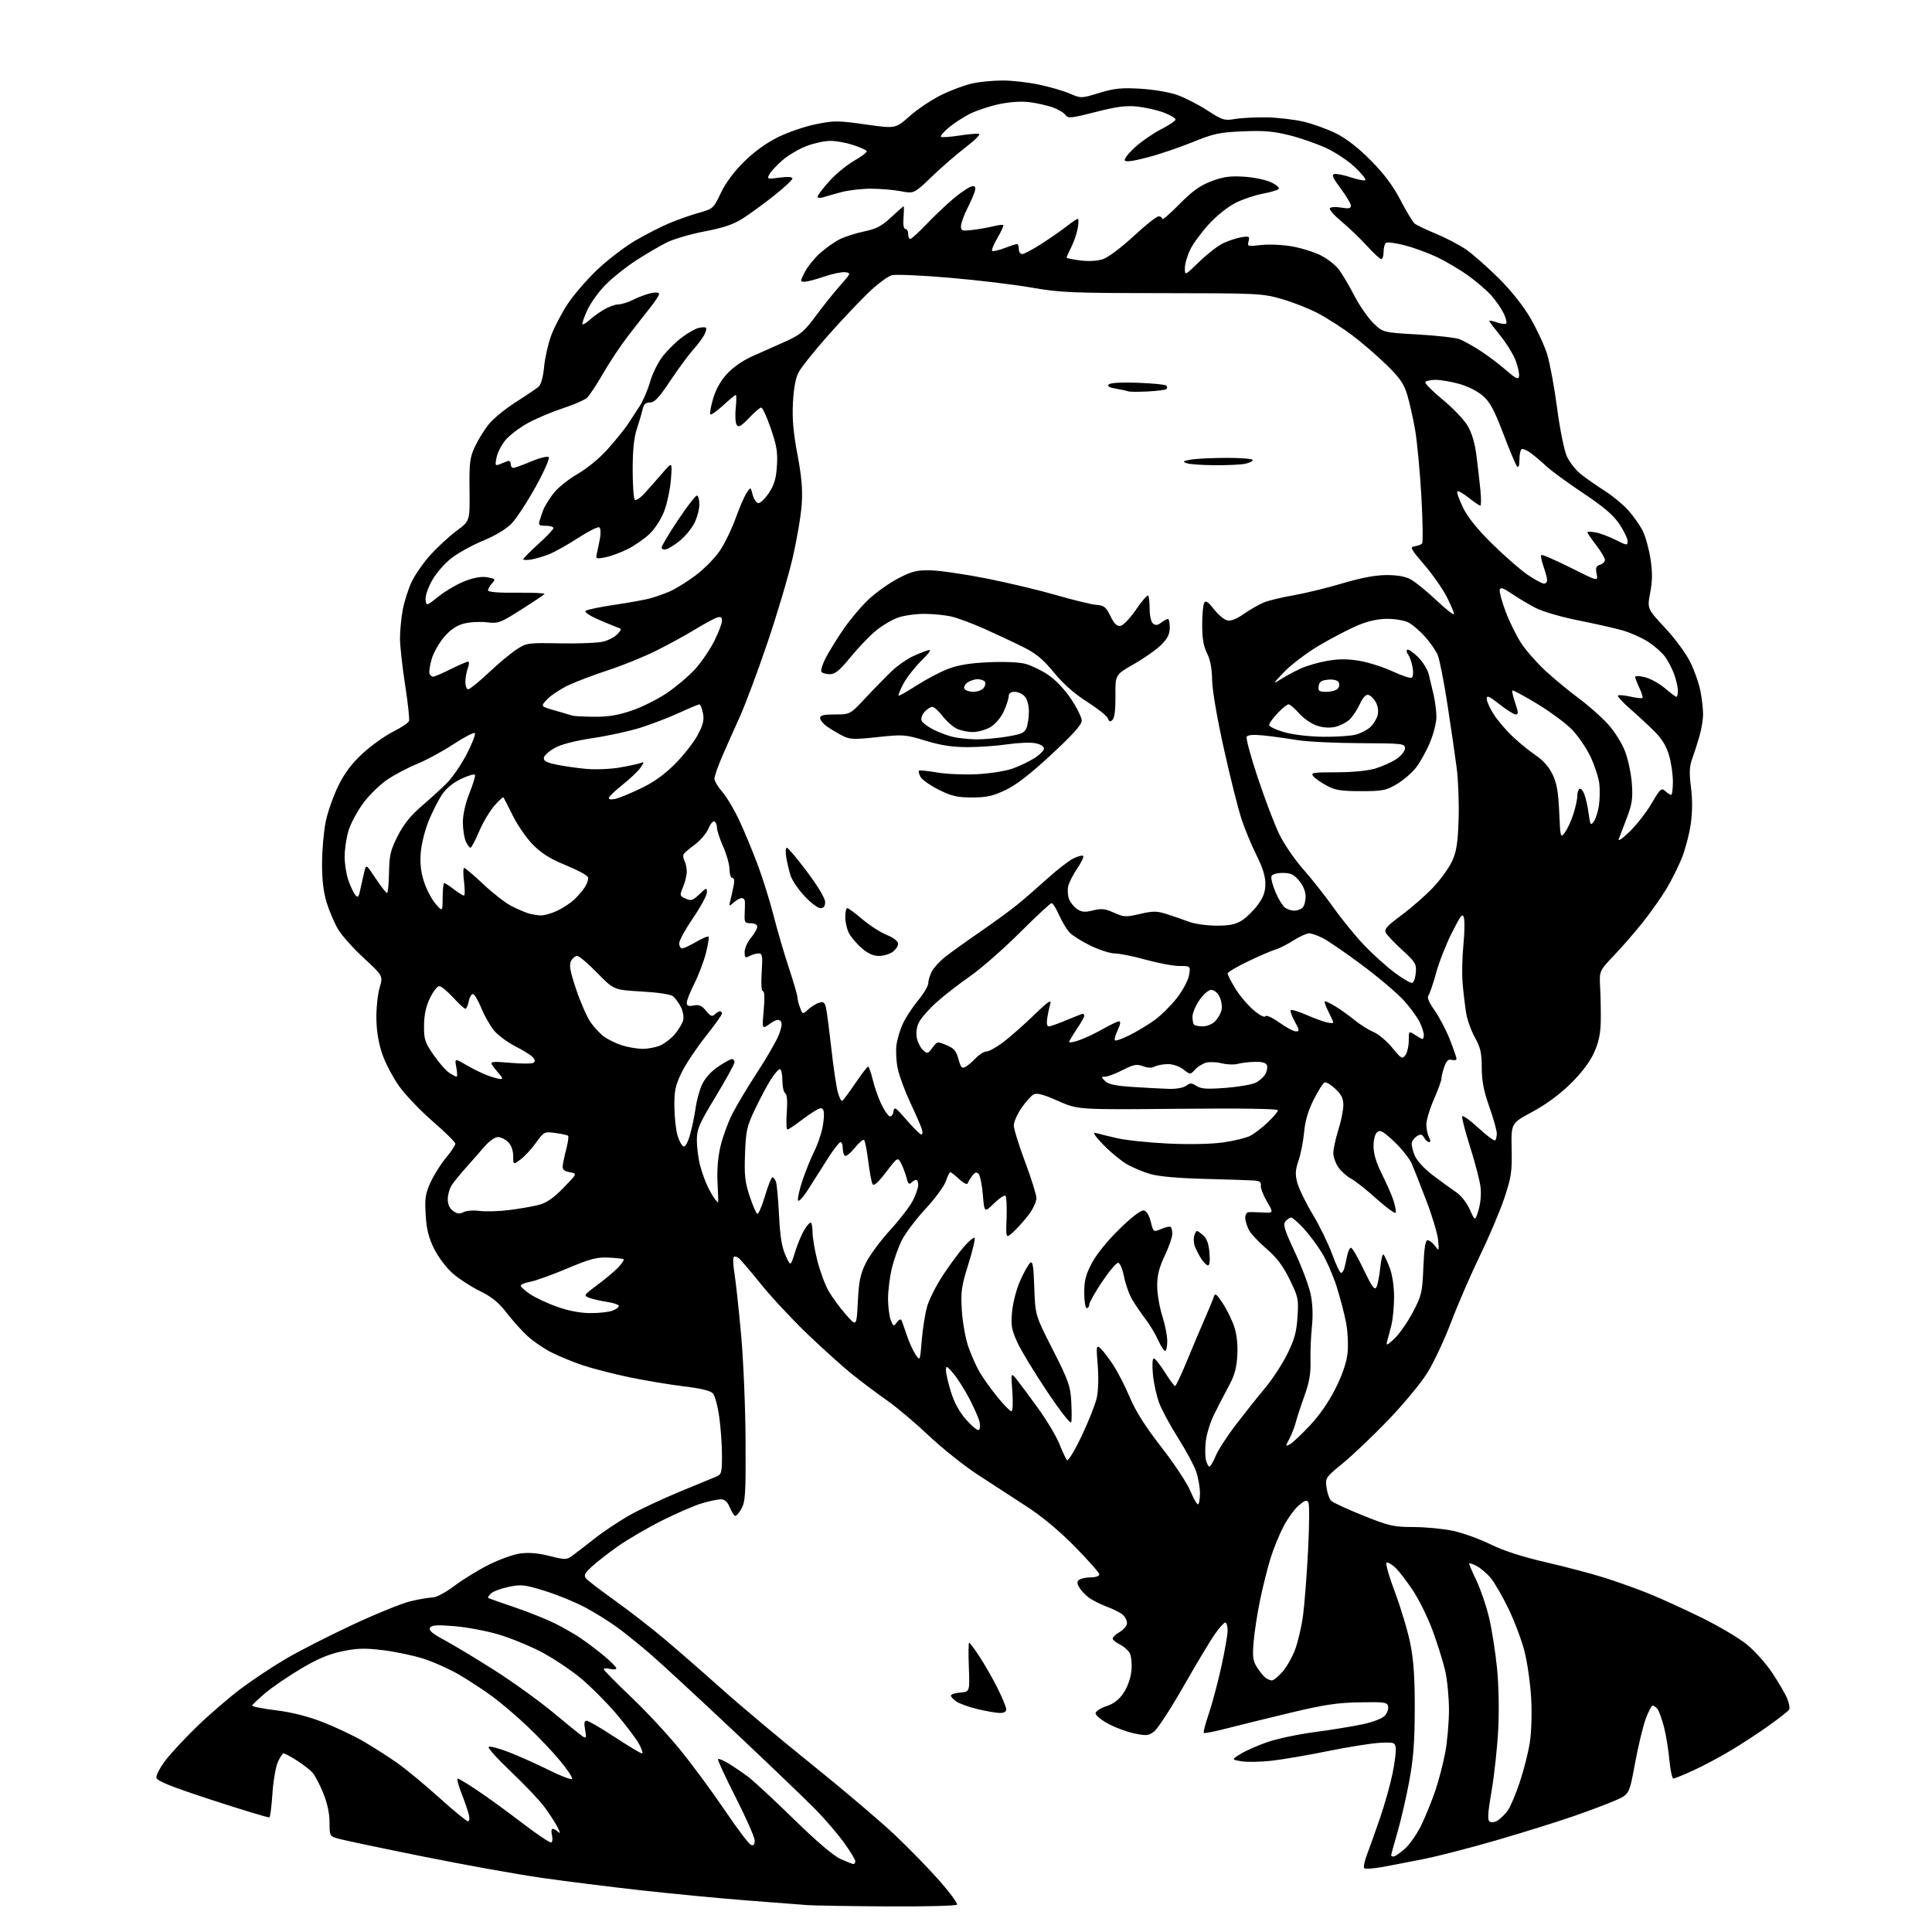 <?xml version="1.0" encoding="UTF-8" standalone="no"?>
<svg 
  version="1.1" 
  xmlns="http://www.w3.org/2000/svg" 
  xmlns:xlink="http://www.w3.org/1999/xlink" 
  xmlns:svg="http://www.w3.org/2000/svg"
  xmlns:rdf="http://www.w3.org/1999/02/22-rdf-syntax-ns#"
  xmlns:cc="http://creativecommons.org/ns#"
  xmlns:dc="http://purl.org/dc/elements/1.1/"
  viewBox="0 0 768 768"
  width="768"
  height="768"
>
<style>svg {background-color: white; }</style>"
<path stroke="none" fill="black" fill-rule="evenodd" d="M352.69,757.83C337.74,757.73 323.48,757.50 321.00,757.31C318.52,757.13 307.78,756.30 297.12,755.47C286.46,754.65 267.56,752.84 255.12,751.46C242.68,750.08 224.62,747.81 215.00,746.43C205.38,745.04 184.22,741.23 168.00,737.96C151.78,734.69 136.81,731.54 134.75,730.96C131.00,729.91 131.00,729.90 131.00,724.43C131.00,720.90 130.11,716.78 128.50,712.81C127.13,709.43 125.21,705.77 124.25,704.68C123.29,703.59 120.50,701.42 118.05,699.85C115.61,698.28 113.22,697.00 112.75,697.00C112.28,697.00 111.21,698.64 110.37,700.65C109.54,702.65 108.59,708.29 108.28,713.18C107.96,718.07 107.43,722.23 107.10,722.43C106.77,722.63 96.60,719.56 84.51,715.61C67.80,710.15 62.43,708.00 62.17,706.66C61.99,705.69 63.69,702.49 65.96,699.55C68.23,696.61 74.01,690.44 78.80,685.84C83.58,681.24 91.25,674.66 95.83,671.22C100.42,667.78 108.37,662.50 113.50,659.48C118.63,656.45 130.52,650.38 139.92,645.98C149.33,641.57 159.83,637.31 163.26,636.50C166.69,635.69 170.63,635.02 172.02,635.01C173.44,635.01 177.14,633.03 180.52,630.48C183.81,627.99 189.94,624.21 194.15,622.08C198.36,619.96 204.04,617.91 206.78,617.53C210.16,617.07 213.89,617.38 218.41,618.52C224.52,620.05 225.25,620.05 227.28,618.59C228.50,617.71 232.51,614.62 236.20,611.72C239.88,608.82 246.28,604.56 250.42,602.24C254.56,599.92 263.48,595.75 270.23,592.96C276.98,590.17 283.51,587.48 284.75,586.97C286.80,586.13 287.00,585.38 287.00,578.59C287.00,574.50 286.51,567.62 285.92,563.32C285.32,559.02 284.19,554.78 283.40,553.90C282.44,552.83 278.60,551.90 271.73,551.08C266.10,550.41 256.29,548.76 249.92,547.43C243.56,546.09 235.23,543.94 231.42,542.64C227.62,541.35 222.12,539.08 219.21,537.61C216.31,536.14 212.10,533.28 209.86,531.26C207.63,529.24 203.85,525.06 201.47,521.97C198.22,517.74 195.56,515.57 190.73,513.19C187.20,511.45 182.32,508.27 179.87,506.12C177.38,503.92 174.16,499.63 172.54,496.35C170.37,491.94 169.55,488.62 169.21,482.86C168.82,476.26 169.09,474.48 171.22,469.86C172.58,466.91 175.34,462.54 177.35,460.16C179.36,457.77 180.99,455.29 180.99,454.66C180.98,454.02 176.97,450.04 172.08,445.82C167.20,441.59 161.17,435.29 158.69,431.82C156.21,428.34 153.18,422.57 151.96,419.00C150.51,414.78 149.69,409.87 149.62,405.00C149.55,400.88 150.13,395.34 150.89,392.71C152.28,387.92 152.28,387.92 144.63,380.86C140.42,376.98 135.80,371.81 134.37,369.37C132.94,366.93 130.92,362.20 129.88,358.88C128.58,354.68 128.01,349.86 128.02,343.16C128.03,337.85 128.70,330.35 129.50,326.50C130.31,322.65 132.56,316.28 134.49,312.36C136.96,307.33 139.81,303.54 144.09,299.57C147.44,296.47 152.86,292.58 156.14,290.93C159.41,289.28 162.31,287.35 162.58,286.64C162.85,285.94 162.16,279.46 161.04,272.25C159.92,265.03 159.00,256.71 159.00,253.75C159.00,250.79 159.49,245.70 160.09,242.43C160.69,239.17 162.30,234.14 163.66,231.25C165.03,228.37 168.46,223.47 171.29,220.37C174.12,217.27 178.77,213.02 181.61,210.92C186.79,207.09 186.79,207.09 186.64,194.80C186.52,184.01 186.77,181.91 188.73,177.67C189.95,175.01 192.41,171.01 194.19,168.77C195.96,166.52 200.81,162.54 204.96,159.90C209.11,157.27 213.22,154.49 214.09,153.72C215.08,152.85 215.91,149.88 216.29,145.84C216.62,142.28 217.87,136.70 219.08,133.43C220.28,130.17 223.22,124.53 225.61,120.90C228.00,117.27 233.32,111.10 237.42,107.21C241.52,103.31 248.34,98.09 252.58,95.61C256.81,93.14 263.02,89.97 266.38,88.59C269.75,87.20 274.99,85.37 278.04,84.52C283.42,83.02 283.66,82.81 286.53,76.74C288.42,72.74 291.74,68.27 295.77,64.29C299.80,60.30 304.63,56.81 309.27,54.52C313.25,52.56 320.03,50.24 324.34,49.37C331.57,47.90 333.09,47.91 344.08,49.47C355.99,51.16 355.99,51.16 361.65,46.13C364.75,43.36 370.49,39.54 374.40,37.64C378.30,35.74 383.88,33.69 386.80,33.09C389.71,32.49 395.02,32.00 398.59,32.00C402.16,32.00 408.55,32.71 412.79,33.59C417.03,34.46 422.58,36.06 425.12,37.15C429.74,39.14 429.74,39.14 436.98,36.94C443.00,35.11 445.76,34.83 453.36,35.27C458.56,35.58 464.87,36.65 468.00,37.76C471.02,38.84 476.40,41.60 479.95,43.89C485.96,47.78 486.72,48.01 490.95,47.30C493.45,46.87 499.10,46.59 503.50,46.66C507.90,46.73 514.54,47.51 518.25,48.38C521.96,49.26 527.81,51.38 531.25,53.11C535.33,55.16 540.11,58.90 545.02,63.88C550.28,69.21 553.80,73.94 556.75,79.61C559.06,84.07 561.57,88.23 562.32,88.85C563.07,89.47 566.89,91.31 570.81,92.92C574.73,94.54 580.09,97.34 582.72,99.14C585.35,100.95 591.15,106.04 595.61,110.46C600.73,115.54 605.44,121.45 608.39,126.50C610.95,130.90 613.94,137.35 615.02,140.82C616.10,144.30 617.87,153.87 618.95,162.08C620.05,170.46 621.74,178.89 622.81,181.31C623.86,183.67 626.46,186.97 628.61,188.65C630.75,190.32 634.98,193.26 638.00,195.18C641.02,197.10 645.17,200.53 647.21,202.79C649.25,205.06 651.82,208.69 652.93,210.87C654.05,213.05 655.46,218.07 656.07,222.02C656.91,227.46 656.89,230.77 655.98,235.59C654.78,241.97 654.78,241.97 661.86,249.56C665.90,253.88 670.25,259.80 671.97,263.32C673.63,266.72 675.44,271.92 675.99,274.89C676.55,277.85 677.00,281.91 677.00,283.92C677.00,285.92 676.37,289.80 675.59,292.53C674.82,295.26 673.52,299.30 672.72,301.50C671.55,304.67 671.44,307.06 672.19,313.00C672.81,317.97 672.77,322.94 672.07,327.76C671.49,331.75 669.87,337.82 668.48,341.26C667.09,344.69 664.32,350.20 662.32,353.50C660.32,356.80 656.19,362.65 653.14,366.50C650.09,370.35 644.92,376.31 641.65,379.74C635.71,385.97 635.71,385.97 636.09,392.74C636.29,396.46 636.40,402.53 636.32,406.23C636.21,411.11 635.46,414.51 633.58,418.62C631.89,422.29 628.62,426.59 624.24,430.89C619.93,435.10 614.44,439.13 609.09,442.00C600.69,446.50 600.69,446.50 600.90,456.69C601.09,465.73 600.77,467.91 598.02,476.19C596.31,481.31 591.97,491.57 588.36,499.00C584.76,506.43 579.60,518.31 576.91,525.40C574.22,532.50 569.94,541.63 567.41,545.69C564.88,549.76 557.89,558.19 551.89,564.44C545.88,570.69 537.77,578.41 533.88,581.60C526.91,587.30 526.80,587.47 527.32,591.34C527.61,593.50 528.44,595.87 529.17,596.59C529.90,597.31 535.61,599.94 541.85,602.45C552.24,606.61 553.93,607.00 561.85,607.02C566.61,607.03 573.65,607.70 577.50,608.51C581.35,609.32 588.10,611.74 592.50,613.90C597.83,616.50 605.18,618.88 614.50,621.02C622.20,622.79 632.77,625.58 638.00,627.23C643.23,628.88 651.33,631.80 656.00,633.71C660.67,635.62 669.90,639.84 676.50,643.09C683.10,646.34 691.07,651.04 694.20,653.54C697.34,656.04 701.95,661.17 704.46,664.94C706.96,668.71 709.66,673.32 710.44,675.20C711.22,677.07 711.56,679.07 711.18,679.64C710.81,680.21 707.35,682.94 703.50,685.70C699.65,688.47 692.94,692.88 688.59,695.50C684.25,698.13 677.41,701.79 673.41,703.64C669.41,705.49 665.71,707.00 665.20,707.00C664.69,707.00 663.97,703.66 663.60,699.58C663.23,695.49 662.25,689.56 661.43,686.38C660.60,683.21 659.44,680.03 658.84,679.31C658.24,678.59 657.39,678.00 656.95,678.00C656.51,678.00 655.27,680.36 654.20,683.25C653.13,686.14 651.22,694.07 649.96,700.88C647.67,713.25 647.67,713.25 642.25,715.65C639.26,716.98 631.57,719.87 625.16,722.08C618.75,724.30 605.17,728.53 595.00,731.49C584.83,734.45 572.00,737.77 566.50,738.87C561.00,739.98 553.47,741.44 549.76,742.12C546.06,742.80 542.71,743.04 542.31,742.64C541.92,742.25 542.41,739.81 543.41,737.21C544.41,734.62 546.74,728.06 548.60,722.64C550.46,717.21 552.70,709.25 553.57,704.95C554.44,700.65 555.01,696.09 554.83,694.81C554.52,692.65 554.11,692.52 548.50,692.80C545.20,692.97 535.94,694.44 527.93,696.07C519.92,697.71 509.80,699.44 505.43,699.93C501.07,700.41 495.70,700.51 493.50,700.14C489.51,699.47 489.51,699.47 493.18,697.20C495.20,695.95 499.94,693.85 503.73,692.53C507.51,691.21 515.99,689.41 522.55,688.54C529.12,687.67 537.71,686.27 541.63,685.43C545.78,684.55 549.48,683.13 550.47,682.03C551.41,681.00 552.01,679.33 551.81,678.32C551.48,676.68 550.38,676.52 540.47,676.70C531.61,676.85 526.32,677.65 513.00,680.84C503.93,683.01 492.56,685.81 487.75,687.05C482.93,688.30 478.78,689.12 478.53,688.86C478.27,688.61 479.14,685.27 480.45,681.45C481.76,677.63 484.00,669.27 485.42,662.88C486.84,656.49 488.00,649.85 488.00,648.13C488.00,646.41 487.57,645.00 487.05,645.00C486.52,645.00 484.62,647.14 482.81,649.75C481.00,652.36 475.41,661.69 470.39,670.48C465.37,679.27 460.14,687.30 458.76,688.33C456.54,689.99 455.66,690.07 450.88,689.06C447.92,688.44 443.25,686.71 440.50,685.21C437.75,683.72 435.50,681.86 435.50,681.08C435.50,680.30 437.44,679.02 439.80,678.23C442.87,677.21 444.85,675.67 446.70,672.87C448.26,670.53 449.48,667.01 449.76,664.12C450.02,661.46 449.72,658.35 449.11,657.20C448.49,656.04 446.78,654.52 445.32,653.80C443.85,653.09 442.51,652.05 442.33,651.50C442.16,650.95 443.36,649.73 445.01,648.80C446.68,647.85 448.00,646.26 448.00,645.20C448.00,644.16 447.21,642.64 446.25,641.82C445.29,641.01 442.39,639.56 439.81,638.61C437.23,637.66 433.96,635.97 432.55,634.86C431.14,633.75 429.49,631.92 428.89,630.80C428.05,629.23 428.11,628.54 429.15,627.89C429.89,627.42 431.96,627.02 433.75,627.02C435.54,627.01 437.00,626.49 437.00,625.86C437.00,625.23 432.65,620.29 427.34,614.88C421.08,608.51 414.30,602.87 408.09,598.84C402.81,595.43 394.06,589.74 388.64,586.19C383.22,582.65 374.43,575.63 369.11,570.60C363.79,565.57 356.37,559.31 352.62,556.70C348.88,554.08 342.78,549.52 339.07,546.56C335.36,543.60 327.29,536.35 321.14,530.46C314.99,524.57 306.65,515.63 302.60,510.60C298.56,505.57 294.56,500.88 293.71,500.18C292.86,499.47 291.93,499.31 291.62,499.81C291.31,500.31 291.48,503.29 291.99,506.43C292.50,509.57 293.67,520.33 294.58,530.32C295.50,540.40 296.30,559.20 296.37,572.50C296.49,593.84 296.30,596.86 294.71,599.78C293.72,601.59 292.54,602.84 292.09,602.55C291.63,602.27 290.70,600.68 290.01,599.02C289.15,596.96 288.06,596.00 286.56,596.00C285.35,596.00 281.93,596.72 278.95,597.61C275.97,598.49 268.81,601.60 263.02,604.51C257.23,607.43 249.35,612.04 245.50,614.76C241.65,617.49 236.99,621.13 235.13,622.87C232.37,625.46 231.99,626.28 232.99,627.49C233.67,628.30 238.78,632.22 244.36,636.20C249.94,640.18 258.77,647.03 264.00,651.42C269.23,655.82 279.57,664.84 287.00,671.48C294.43,678.12 310.63,691.70 323.02,701.65C335.40,711.60 350.22,724.19 355.94,729.62C361.66,735.06 369.63,743.26 373.66,747.86C377.69,752.46 380.73,756.62 380.43,757.11C380.13,757.60 367.71,757.92 352.69,757.83zM339.25,740.98C339.66,740.99 340.00,740.49 340.00,739.88C340.00,739.26 338.03,736.00 335.61,732.63C333.20,729.26 328.14,723.34 324.36,719.47C320.59,715.60 306.02,701.64 292.00,688.44C277.98,675.24 263.12,661.51 259.00,657.93C254.88,654.36 248.89,649.50 245.70,647.15C242.51,644.79 236.66,641.13 232.70,639.01C228.74,636.90 221.49,633.92 216.58,632.41C208.42,629.89 207.19,629.76 202.13,630.82C199.08,631.46 195.92,632.65 195.11,633.47C194.29,634.28 193.82,635.08 194.06,635.23C194.30,635.38 199.00,637.03 204.50,638.90C210.00,640.77 217.20,643.65 220.50,645.29C223.80,646.92 228.53,649.64 231.00,651.32C233.47,653.00 237.64,656.16 240.25,658.34C242.86,660.53 245.00,662.70 245.00,663.18C245.00,663.65 243.88,663.76 242.50,663.41C241.12,663.07 240.00,663.12 240.00,663.53C240.00,663.94 244.80,668.83 250.67,674.39C256.54,679.95 265.31,689.37 270.17,695.32C275.04,701.27 283.06,712.14 288.02,719.47C292.97,726.80 297.69,733.05 298.51,733.37C299.56,733.77 300.00,733.26 300.00,731.64C300.00,730.37 296.61,722.68 292.47,714.54C288.33,706.39 285.15,699.52 285.42,699.25C285.68,698.99 287.61,699.80 289.70,701.07C291.79,702.33 295.30,704.72 297.50,706.38C299.70,708.05 307.84,715.60 315.58,723.18C324.49,731.89 331.28,737.68 334.08,738.95C336.51,740.05 338.84,740.97 339.25,740.98zM553.97,738.00C554.50,738.00 556.52,736.60 558.46,734.90C560.40,733.19 563.38,728.89 565.08,725.34C566.77,721.78 569.24,715.69 570.57,711.80C571.89,707.91 573.66,701.13 574.49,696.75C575.32,692.37 575.99,684.67 575.99,679.64C575.98,674.61 575.29,667.58 574.45,664.00C573.61,660.42 571.38,653.31 569.50,648.18C567.61,643.05 564.06,635.85 561.62,632.18C559.17,628.51 556.04,624.44 554.66,623.14C553.27,621.85 551.71,620.95 551.18,621.14C550.65,621.34 552.16,626.67 554.54,633.00C556.92,639.33 559.67,648.55 560.65,653.50C561.95,660.08 562.42,667.06 562.39,679.50C562.35,692.47 561.84,699.24 560.20,708.03C559.02,714.38 556.92,723.50 555.53,728.30C554.14,733.10 553.00,737.25 553.00,737.52C553.00,737.78 553.43,738.00 553.97,738.00zM219.17,732.39C219.63,732.11 219.73,730.78 219.40,729.44C219.06,728.10 219.19,727.00 219.69,727.00C220.19,727.00 221.19,727.56 221.91,728.25C222.79,729.09 222.71,728.47 221.66,726.38C220.79,724.67 218.46,721.07 216.48,718.38C214.50,715.70 208.52,709.38 203.19,704.34C197.86,699.30 193.83,694.84 194.24,694.43C194.65,694.02 198.25,694.94 202.24,696.49C206.23,698.04 213.42,701.25 218.20,703.64C222.99,706.02 227.13,707.60 227.42,707.14C227.70,706.68 225.54,703.42 222.62,699.90C219.71,696.38 213.86,690.23 209.64,686.23C205.41,682.23 199.16,676.90 195.73,674.38C192.31,671.87 186.37,667.97 182.52,665.72C178.68,663.48 172.28,660.61 168.31,659.35C164.34,658.08 157.10,656.57 152.23,655.97C144.99,655.09 142.02,655.18 136.00,656.43C130.57,657.56 126.20,659.42 119.35,663.51C114.23,666.57 107.90,670.91 105.27,673.17C102.65,675.43 100.37,677.59 100.22,677.98C100.07,678.36 104.27,679.20 109.55,679.85C115.80,680.62 122.29,682.24 128.11,684.49C133.03,686.39 140.30,689.82 144.28,692.11C148.25,694.41 154.37,698.31 157.87,700.78C161.38,703.25 168.92,709.49 174.63,714.64C180.34,719.79 185.47,724.00 186.02,724.00C186.63,724.00 186.76,722.90 186.35,721.26C185.97,719.75 184.65,715.92 183.41,712.76C182.16,709.59 181.51,707.00 181.95,707.00C182.38,707.00 186.06,709.23 190.12,711.96C194.18,714.69 202.19,720.52 207.92,724.92C213.65,729.31 218.71,732.68 219.17,732.39zM595.46,723.61C596.55,722.89 598.27,721.18 599.29,719.82C600.31,718.45 602.46,713.41 604.07,708.63C605.68,703.84 607.50,696.68 608.12,692.71C608.78,688.52 609.00,681.10 608.66,675.00C608.33,669.23 607.15,660.90 606.03,656.50C604.91,652.10 602.04,644.45 599.65,639.50C597.26,634.55 594.06,629.02 592.54,627.21C591.01,625.41 588.47,623.26 586.88,622.44C585.30,621.62 584.00,621.23 584.00,621.58C584.00,621.93 585.34,625.03 586.99,628.47C588.63,631.91 590.86,638.50 591.95,643.12C593.04,647.73 594.44,656.67 595.08,663.00C595.77,669.86 595.97,679.72 595.57,687.42C595.21,694.52 594.02,705.52 592.94,711.85C591.38,720.97 591.23,723.53 592.23,724.14C592.92,724.57 594.38,724.33 595.46,723.61zM255.18,697.00C255.70,697.00 255.14,695.25 253.94,693.10C252.73,690.96 248.64,685.56 244.85,681.11C241.06,676.66 234.71,670.31 230.73,667.01C226.75,663.71 219.65,659.00 214.94,656.55C210.23,654.10 202.51,650.98 197.78,649.61C193.06,648.24 185.28,646.80 180.49,646.41C173.64,645.86 171.62,646.00 170.95,647.07C170.33,648.09 171.84,649.37 176.80,652.04C180.49,654.01 189.49,659.45 196.82,664.12C204.15,668.79 214.69,676.42 220.25,681.06C225.81,685.70 231.01,689.89 231.81,690.38C233.02,691.10 233.16,690.64 232.59,687.63C232.09,684.97 232.26,684.00 233.20,684.02C233.92,684.02 238.94,686.95 244.37,690.52C249.80,694.08 254.66,697.00 255.18,697.00zM397.25,680.92C395.74,680.87 391.82,680.18 388.54,679.39C385.26,678.60 381.54,677.28 380.29,676.45C379.03,675.63 378.00,674.54 378.00,674.04C378.00,673.53 379.69,672.98 381.75,672.81C385.50,672.50 385.50,672.50 385.13,662.75C384.93,657.39 384.98,653.00 385.24,653.00C385.50,653.00 387.32,655.41 389.27,658.36C391.23,661.30 394.44,666.92 396.42,670.83C398.39,674.75 400.00,678.64 400.00,679.48C400.00,680.49 399.08,680.97 397.25,680.92zM505.59,668.00C506.25,668.00 508.14,666.46 509.79,664.58C511.44,662.70 513.71,658.72 514.83,655.72C515.95,652.73 517.36,646.70 517.96,642.31C518.56,637.93 519.46,626.31 519.97,616.49C520.48,606.67 520.55,598.01 520.12,597.24C519.49,596.12 518.74,596.35 516.33,598.37C514.68,599.76 511.95,603.51 510.26,606.70C508.58,609.89 506.22,615.65 505.04,619.50C503.85,623.35 501.99,630.77 500.91,636.00C499.82,641.23 498.67,648.69 498.34,652.58C497.84,658.40 498.06,660.19 499.55,662.58C500.54,664.19 502.04,666.06 502.87,666.75C503.70,667.44 504.92,668.00 505.59,668.00zM476.18,598.00C476.63,598.00 477.00,596.03 477.00,593.63C477.00,591.22 476.31,587.28 475.46,584.88C474.62,582.47 471.41,576.53 468.34,571.67C465.26,566.81 461.88,560.56 460.82,557.77C459.76,554.99 458.63,549.85 458.30,546.35C457.95,542.60 458.10,540.00 458.66,540.00C459.18,540.00 461.16,542.47 463.05,545.49C464.95,548.51 466.77,550.98 467.11,550.99C467.44,550.99 469.52,546.61 471.72,541.25C473.92,535.89 477.10,528.35 478.80,524.50C480.49,520.65 482.15,516.62 482.48,515.55C483.00,513.88 483.52,514.25 486.04,518.05C487.67,520.50 489.72,524.68 490.61,527.33C491.66,530.51 492.09,534.45 491.84,538.84C491.55,544.02 490.73,546.85 488.19,551.51C486.40,554.80 483.80,559.83 482.43,562.67C481.05,565.52 479.66,570.09 479.33,572.84C479.01,575.59 479.03,579.00 479.39,580.42C479.75,581.84 480.37,583.00 480.77,583.00C481.17,582.99 482.29,581.08 483.25,578.75C484.21,576.41 487.94,570.67 491.54,566.00C495.13,561.33 500.33,554.80 503.09,551.50C505.85,548.20 509.73,542.24 511.71,538.25C514.58,532.46 515.40,529.50 515.78,523.47C516.24,516.33 516.07,515.53 512.61,508.52C509.92,503.08 507.47,499.84 503.41,496.37C500.36,493.77 497.22,490.40 496.43,488.87C495.65,487.35 495.00,485.18 495.00,484.05C495.00,482.92 495.56,481.94 496.25,481.87C496.94,481.79 499.48,481.84 501.91,481.97C506.31,482.21 506.31,482.21 503.61,477.60C502.13,475.07 501.05,472.21 501.21,471.25C501.43,469.94 500.74,469.44 498.50,469.27C496.85,469.15 488.07,468.86 479.00,468.63C468.41,468.36 460.62,467.67 457.24,466.69C454.34,465.86 450.07,464.04 447.74,462.66C445.41,461.28 441.25,457.82 438.50,454.97C435.23,451.57 434.19,449.98 435.50,450.36C436.60,450.68 440.45,451.62 444.05,452.45C447.66,453.28 456.88,454.24 464.55,454.59C473.06,454.98 481.54,454.80 486.29,454.12C490.58,453.51 495.40,452.33 497.01,451.50C498.62,450.66 501.75,448.26 503.97,446.15C506.19,444.04 508.00,441.88 508.00,441.35C508.00,440.74 493.32,440.52 468.25,440.76C428.50,441.14 428.50,441.14 420.57,437.63C414.69,435.02 412.19,434.36 410.86,435.07C409.88,435.60 407.71,438.02 406.04,440.45C404.37,442.87 403.00,445.99 403.00,447.36C403.00,448.74 405.02,455.28 407.50,461.89C409.98,468.51 412.00,475.00 412.00,476.31C412.00,477.62 410.71,480.45 409.13,482.60C407.55,484.74 404.81,487.85 403.04,489.50C399.83,492.50 399.83,492.50 400.13,484.30C400.29,479.79 400.10,475.77 399.70,475.36C399.29,474.96 397.24,476.31 395.13,478.37C391.30,482.11 391.30,482.11 390.69,474.90C390.36,470.94 389.59,467.20 388.98,466.60C388.17,465.80 387.48,466.02 386.47,467.39C385.70,468.43 384.89,469.78 384.67,470.39C384.44,471.03 383.01,470.32 381.33,468.75C379.71,467.24 378.11,466.00 377.77,466.00C377.43,466.00 376.63,467.59 375.99,469.54C375.35,471.48 371.73,476.41 367.96,480.48C364.18,484.55 359.95,490.15 358.54,492.92C357.14,495.69 355.32,500.78 354.51,504.23C353.69,507.68 353.02,513.06 353.01,516.18C353.01,519.31 353.48,523.14 354.07,524.68C355.08,527.31 355.24,527.38 356.48,525.69C357.21,524.69 358.02,524.24 358.27,524.69C358.53,525.14 359.47,527.75 360.37,530.50C361.27,533.25 362.85,536.77 363.87,538.32C365.73,541.14 365.73,541.14 366.41,532.82C366.79,528.24 367.74,522.21 368.53,519.40C369.32,516.60 372.16,510.98 374.85,506.90C377.54,502.83 381.32,497.70 383.27,495.50C385.21,493.30 387.07,491.77 387.41,492.09C387.75,492.42 386.63,497.15 384.92,502.59C382.16,511.42 381.88,513.43 382.35,521.00C382.65,525.67 383.81,532.16 384.95,535.42C386.08,538.68 388.11,543.22 389.46,545.53C390.81,547.83 393.99,552.25 396.51,555.36C399.04,558.46 401.53,561.00 402.04,561.00C402.59,561.00 402.74,557.77 402.42,553.25C401.86,545.50 401.86,545.50 404.18,548.40C405.46,549.99 409.30,555.17 412.72,559.90C416.14,564.63 419.92,570.98 421.13,574.00C422.33,577.02 423.68,579.92 424.13,580.43C424.59,580.95 427.15,576.76 429.92,570.93C432.66,565.19 435.38,558.33 435.97,555.69C436.60,552.84 436.76,547.53 436.36,542.69C435.74,535.20 435.82,534.61 437.30,535.84C438.20,536.58 440.47,539.51 442.35,542.34C444.23,545.18 447.28,551.08 449.12,555.46C451.44,560.99 455.26,567.04 461.64,575.23C466.69,581.72 471.85,589.50 473.10,592.52C474.35,595.53 475.74,598.00 476.18,598.00zM512.78,574.12C513.82,573.56 517.42,570.17 520.77,566.58C524.63,562.46 528.38,557.01 530.98,551.76C533.70,546.27 535.30,541.54 535.68,537.77C536.01,534.63 535.74,529.24 535.08,525.78C534.43,522.33 532.75,515.90 531.36,511.50C529.96,507.10 527.31,501.02 525.46,498.00C523.61,494.98 520.32,490.59 518.16,488.25C516.00,485.91 513.78,484.00 513.24,484.00C512.69,484.00 511.68,484.68 510.98,485.52C509.94,486.78 510.58,488.88 514.75,497.77C517.51,503.67 520.33,511.20 521.01,514.49C521.81,518.37 521.98,522.96 521.50,527.49C521.09,531.35 520.84,537.47 520.94,541.10C521.08,546.05 520.46,549.54 518.46,555.10C517.00,559.17 515.47,563.85 515.06,565.50C514.65,567.15 513.54,569.99 512.60,571.82C510.93,575.04 510.94,575.10 512.78,574.12zM389.09,568.44C389.60,568.13 389.72,566.67 389.38,565.19C389.03,563.71 387.21,559.58 385.34,556.00C383.48,552.42 380.62,547.92 379.00,546.00C376.40,542.91 376.05,542.75 376.03,544.64C376.01,545.82 376.90,549.70 377.99,553.25C379.32,557.55 381.36,561.26 384.08,564.36C386.34,566.92 388.59,568.75 389.09,568.44zM425.85,565.31C425.64,566.29 421.86,561.50 416.29,553.21C411.23,545.67 405.88,536.85 404.41,533.62C402.08,528.50 401.81,526.91 402.33,521.32C402.67,517.69 404.09,512.31 405.60,508.96C407.06,505.70 408.83,502.56 409.52,501.98C410.51,501.16 410.86,503.23 411.15,511.89C411.53,522.83 411.53,522.83 418.49,536.51C424.68,548.68 425.49,550.93 425.83,556.93C426.04,560.65 426.05,564.41 425.85,565.31zM463.15,537.00C462.69,537.00 461.45,535.09 460.40,532.76C459.36,530.43 457.14,526.71 455.47,524.51C453.80,522.30 451.43,518.86 450.21,516.87C448.98,514.87 447.47,510.70 446.85,507.62C446.18,504.28 445.20,502.00 444.43,502.00C443.73,502.00 440.86,505.41 438.07,509.58C435.28,513.75 433.00,517.80 433.00,518.58C433.00,519.36 432.55,520.00 432.00,520.00C431.44,520.00 431.00,517.30 431.00,513.89C431.00,508.98 431.61,506.64 434.10,501.97C435.93,498.52 440.40,493.04 445.06,488.50C449.98,483.71 453.59,480.97 454.67,481.18C455.76,481.39 456.80,483.06 457.45,485.68C458.50,489.85 458.50,489.85 461.67,488.51C463.41,487.77 465.10,487.43 465.42,487.75C465.74,488.07 466.00,489.34 466.00,490.58C466.00,491.81 464.65,495.67 463.00,499.16C460.78,503.86 460.00,506.95 460.00,511.12C460.00,514.21 460.90,519.56 462.00,523.00C463.10,526.44 464.00,531.00 464.00,533.13C464.00,535.26 463.62,537.00 463.15,537.00zM554.34,532.09C556.31,530.22 559.59,525.50 561.64,521.60C565.13,514.96 565.40,513.81 565.81,503.75C566.13,496.06 566.61,493.00 567.51,493.00C568.19,493.00 569.50,494.01 570.42,495.25C572.04,497.45 572.07,497.40 571.68,493.00C571.46,490.52 569.39,483.55 567.07,477.50C564.76,471.45 562.15,464.81 561.28,462.75C560.41,460.69 557.27,456.71 554.31,453.91C549.88,449.72 548.67,449.03 547.46,450.03C546.58,450.76 546.00,453.00 546.00,455.65C546.00,458.64 547.07,462.20 549.36,466.77C551.21,470.47 553.27,475.19 553.94,477.26C554.61,479.33 555.01,481.48 554.82,482.05C554.63,482.62 551.21,480.16 547.22,476.57C543.24,472.98 538.67,469.36 537.07,468.54C535.47,467.71 533.22,465.72 532.08,464.11C530.94,462.51 530.01,459.91 530.01,458.35C530.02,456.78 530.92,452.65 532.01,449.16C533.11,445.67 534.00,441.24 534.00,439.31C534.00,436.67 533.23,435.08 530.86,432.87C529.13,431.25 527.21,430.07 526.61,430.25C526.00,430.43 524.04,433.48 522.25,437.04C520.01,441.49 518.82,445.52 518.41,450.00C518.09,453.57 517.10,458.64 516.21,461.27C514.89,465.17 514.80,466.80 515.73,470.27C516.36,472.59 519.10,478.20 521.83,482.73C524.55,487.25 528.01,494.34 529.52,498.48C531.03,502.61 532.63,506.00 533.07,506.00C533.51,506.00 534.09,505.21 534.36,504.25C534.63,503.29 535.15,501.04 535.50,499.25C535.86,497.46 536.56,496.00 537.05,496.00C537.54,496.00 539.81,499.90 542.08,504.68C545.28,511.38 546.43,512.99 547.12,511.75C547.61,510.87 548.30,507.39 548.66,504.02C549.01,500.65 549.61,498.26 550.00,498.70C550.38,499.14 551.47,501.50 552.42,503.94C553.45,506.61 554.15,511.22 554.17,515.48C554.18,519.38 553.67,524.58 553.04,527.03C552.40,529.49 551.63,532.40 551.33,533.50C550.90,535.04 551.58,534.72 554.34,532.09zM341.00,517.45C341.41,509.27 341.98,506.52 344.22,502.00C345.72,498.98 350.04,493.12 353.83,489.00C357.61,484.88 361.67,479.61 362.85,477.29C364.03,474.97 365.00,472.16 365.00,471.04C365.00,469.92 364.64,469.00 364.20,469.00C363.76,469.00 362.88,469.52 362.26,470.14C361.40,471.00 360.94,470.57 360.42,468.39C360.03,466.80 359.08,464.23 358.30,462.68C356.88,459.86 356.88,459.86 352.23,465.93C348.98,470.17 347.36,471.60 346.84,470.68C346.43,469.95 345.67,465.87 345.14,461.60C344.61,457.33 343.87,453.54 343.50,453.17C343.13,452.80 341.47,454.19 339.82,456.25C338.16,458.31 336.40,459.75 335.90,459.44C335.41,459.13 335.00,457.78 335.00,456.44C335.00,455.10 334.60,454.00 334.12,454.00C333.63,454.00 331.44,456.81 329.24,460.25C327.04,463.69 323.54,469.20 321.46,472.50C319.33,475.89 317.49,477.92 317.23,477.17C316.98,476.44 317.79,472.84 319.02,469.17C320.25,465.50 322.34,460.35 323.66,457.72C324.98,455.09 326.49,450.71 327.00,447.98C327.52,445.25 327.69,442.35 327.37,441.53C326.91,440.33 326.38,440.26 324.65,441.18C323.47,441.80 320.52,443.82 318.11,445.66C315.69,447.50 313.39,449.00 312.99,449.00C312.59,449.00 312.49,445.91 312.76,442.14C313.08,437.63 312.86,435.03 312.12,434.58C311.51,434.19 311.00,431.88 311.00,429.44C311.00,427.00 310.56,425.00 310.01,425.00C309.47,425.00 307.82,426.91 306.35,429.23C304.88,431.56 302.07,436.85 300.11,440.98C296.88,447.77 296.50,449.49 296.16,458.66C295.84,467.13 296.14,469.92 297.97,475.40C299.17,479.02 300.53,482.21 300.99,482.50C301.46,482.78 302.84,479.64 304.06,475.51C305.29,471.38 306.63,468.00 307.04,468.00C307.45,468.00 308.08,468.77 308.44,469.71C308.80,470.64 309.35,476.61 309.67,482.96C310.08,491.39 310.78,495.71 312.25,499.00C314.25,503.50 314.25,503.50 315.98,497.91C316.93,494.83 318.54,490.89 319.57,489.16C320.59,487.42 321.78,486.00 322.22,486.00C322.65,486.00 323.00,487.73 323.00,489.84C323.00,491.95 323.88,497.13 324.96,501.34C326.04,505.56 328.08,510.99 329.50,513.41C330.92,515.82 333.97,519.96 336.29,522.60C340.50,527.39 340.50,527.39 341.00,517.45zM234.68,521.98C238.09,521.99 242.02,521.56 243.43,521.02C244.85,520.49 246.00,519.64 246.00,519.14C246.00,518.64 243.90,517.91 241.34,517.53C238.78,517.14 235.59,516.41 234.25,515.90C231.88,515.00 231.98,514.85 237.66,510.63C240.87,508.24 244.59,505.10 245.92,503.65C247.25,502.19 248.15,500.82 247.92,500.59C247.69,500.36 245.00,500.05 241.94,499.91C237.25,499.69 234.67,500.37 225.44,504.25C219.42,506.78 212.81,509.16 210.75,509.54C208.69,509.91 207.00,510.62 207.00,511.10C207.00,511.58 208.75,513.13 210.88,514.54C213.02,515.96 217.86,518.20 221.63,519.53C226.01,521.08 230.74,521.97 234.68,521.98zM480.24,503.00C479.69,503.00 478.49,501.87 477.59,500.49C476.68,499.12 475.52,496.87 475.00,495.50C474.48,494.14 474.40,492.08 474.83,490.94C475.59,488.89 475.63,488.88 477.93,490.74C479.65,492.14 480.39,493.97 480.76,497.81C481.06,500.97 480.86,503.00 480.24,503.00zM587.74,481.00C588.55,478.33 588.87,474.61 588.53,471.85C588.22,469.29 586.37,462.17 584.42,456.02C582.47,449.88 581.04,444.37 581.24,443.79C581.43,443.21 584.32,445.25 587.65,448.34C590.99,451.43 594.00,453.66 594.36,453.31C594.71,452.96 595.00,451.71 595.00,450.54C595.00,449.36 593.66,444.60 592.02,439.95C589.80,433.65 589.03,429.69 589.02,424.38C589.00,418.51 588.52,416.39 586.29,412.41C584.80,409.74 583.23,405.30 582.79,402.53C582.35,399.76 581.73,394.57 581.42,391.00C581.10,387.43 581.23,380.65 581.70,375.94C582.17,371.23 582.29,366.28 581.95,364.94C581.43,362.82 580.80,363.58 577.18,370.71C574.89,375.23 572.06,382.43 570.89,386.71C569.73,391.00 568.35,395.03 567.83,395.67C567.20,396.46 568.00,398.42 570.29,401.67C572.16,404.33 574.89,409.54 576.35,413.26C577.81,416.98 579.00,420.42 579.00,420.92C579.00,421.41 578.16,421.59 577.13,421.32C575.71,420.95 574.98,421.63 574.13,424.07C573.51,425.84 573.00,427.94 573.00,428.73C573.00,429.52 571.65,433.24 570.00,437.00C568.35,440.76 567.00,445.25 567.00,446.98C567.00,448.71 567.47,451.00 568.04,452.07C568.70,453.30 568.72,454.00 568.08,454.00C567.54,454.00 566.65,453.21 566.10,452.25C565.31,450.86 564.74,450.73 563.30,451.61C562.31,452.22 561.36,453.41 561.20,454.26C561.03,455.11 561.55,457.38 562.35,459.30C563.23,461.40 566.11,464.54 569.54,467.15C572.68,469.54 576.81,472.54 578.72,473.82C580.77,475.20 583.02,478.04 584.27,480.82C586.37,485.50 586.37,485.50 587.74,481.00zM184.30,481.84C185.41,481.25 188.24,481.03 190.63,481.36C193.01,481.69 198.39,481.52 202.58,480.99C206.77,480.46 212.06,479.53 214.35,478.92C217.27,478.15 220.12,476.15 224.00,472.17C229.50,466.52 229.50,466.52 226.50,465.98C224.27,465.58 223.55,464.94 223.69,463.47C223.79,462.39 224.43,459.36 225.11,456.75C225.78,454.14 226.11,451.78 225.84,451.51C225.57,451.23 223.31,450.73 220.82,450.39C216.35,449.78 216.25,449.83 213.07,454.25C211.30,456.72 208.54,459.71 206.93,460.90C204.00,463.06 204.00,463.06 204.00,459.53C204.00,457.33 203.24,455.24 202.00,454.00C200.90,452.90 199.06,452.00 197.91,452.00C196.75,452.00 194.44,453.63 192.66,455.70C190.92,457.73 187.66,461.44 185.42,463.95C183.18,466.45 180.59,469.61 179.67,470.97C178.75,472.33 178.00,474.89 178.00,476.67C178.00,478.83 178.71,480.38 180.15,481.40C181.79,482.54 182.79,482.65 184.30,481.84zM285.46,478.00C285.57,478.00 285.47,474.51 285.24,470.25C284.96,465.24 285.37,460.11 286.39,455.75C287.26,452.04 289.35,446.26 291.05,442.91C292.74,439.56 297.24,432.04 301.06,426.20C304.87,420.36 308.74,413.63 309.65,411.25C310.83,408.15 311.00,406.60 310.23,405.83C309.46,405.06 308.26,405.39 306.03,406.98C302.90,409.21 302.90,409.21 303.59,401.60C304.02,396.80 303.91,394.00 303.29,394.00C302.68,394.00 302.49,391.10 302.78,386.50C303.20,379.92 303.05,379.00 301.57,379.00C300.63,379.00 299.00,379.47 297.93,380.04C296.25,380.94 296.00,380.73 296.00,378.43C296.00,376.98 297.12,374.45 298.50,372.82C299.88,371.18 301.00,369.21 301.00,368.42C301.00,367.56 299.99,367.00 298.42,367.00C296.08,367.00 295.86,366.66 296.02,363.25C296.12,361.19 296.15,358.94 296.10,358.25C296.04,357.56 295.47,357.00 294.83,357.00C294.18,357.00 292.77,357.79 291.68,358.75C289.75,360.45 289.72,360.43 290.40,357.63C290.78,356.06 291.36,353.47 291.67,351.88C292.04,350.07 291.83,349.00 291.12,349.00C290.51,349.00 290.00,347.48 290.00,345.62C290.00,343.77 288.88,339.71 287.50,336.60C286.12,333.49 285.00,330.08 285.00,329.03C285.00,327.98 284.56,326.85 284.03,326.52C283.50,326.19 282.42,327.45 281.64,329.33C280.85,331.20 278.48,334.03 276.36,335.61C274.24,337.19 272.19,338.92 271.82,339.44C271.45,339.96 271.56,341.17 272.07,342.13C272.58,343.09 273.00,345.04 273.00,346.47C273.00,347.90 272.34,350.64 271.54,352.57C270.12,355.97 270.15,356.11 272.55,357.21C274.73,358.20 275.41,357.98 278.02,355.48C280.83,352.79 281.00,352.75 281.00,354.75C281.00,355.92 278.52,360.50 275.50,364.91C272.48,369.33 270.00,373.86 270.00,374.97C270.00,376.09 270.52,377.00 271.16,377.00C271.80,377.00 274.31,375.84 276.74,374.41C279.17,372.99 281.38,372.05 281.66,372.33C281.93,372.60 281.46,375.55 280.61,378.89C279.75,382.22 277.69,387.65 276.03,390.95C274.36,394.24 273.00,397.68 273.00,398.59C273.00,399.85 273.65,400.11 275.75,399.69C277.90,399.27 278.98,399.74 280.68,401.83C282.42,403.97 283.10,404.25 284.13,403.25C284.83,402.56 285.76,402.00 286.20,402.00C286.64,402.00 287.00,402.41 287.00,402.91C287.00,403.41 284.02,407.58 280.38,412.16C276.74,416.75 272.46,423.20 270.88,426.50C268.46,431.54 268.01,433.70 268.08,440.00C268.12,444.12 268.69,449.26 269.34,451.42C269.99,453.58 271.06,455.52 271.71,455.74C272.43,455.98 273.49,454.03 274.37,450.82C275.18,447.89 276.14,443.25 276.50,440.50C276.87,437.75 277.98,433.64 278.97,431.37C280.13,428.73 282.41,426.13 285.32,424.12C287.82,422.41 290.34,421.00 290.93,421.00C291.52,421.00 292.00,421.56 291.99,422.25C291.99,422.94 288.61,429.08 284.49,435.90C277.75,447.05 277.00,448.80 277.01,453.40C277.02,456.20 277.62,460.75 278.36,463.50C279.09,466.25 280.49,470.07 281.47,472.00C282.45,473.93 283.70,476.06 284.25,476.75C284.80,477.44 285.34,478.00 285.46,478.00zM366.26,451.00C366.74,451.00 366.81,449.99 366.42,448.75C366.03,447.51 363.98,442.82 361.86,438.32C359.74,433.82 357.51,427.79 356.89,424.92C356.27,422.05 356.04,417.76 356.36,415.39C356.68,413.02 357.86,409.14 358.98,406.77C360.09,404.40 362.80,400.28 365.00,397.62C367.20,394.96 369.00,391.91 369.00,390.84C369.00,389.77 369.63,387.69 370.40,386.20C371.16,384.72 373.53,382.12 375.65,380.44C377.77,378.76 384.00,374.29 389.50,370.50C395.00,366.72 401.74,361.80 404.47,359.56C407.20,357.33 412.60,352.64 416.47,349.15C420.34,345.65 424.96,342.08 426.74,341.22C428.52,340.35 430.25,339.92 430.58,340.25C430.92,340.59 429.87,342.80 428.25,345.18C426.63,347.56 425.01,350.71 424.65,352.18C424.29,353.65 424.43,355.99 424.95,357.38C425.48,358.76 426.95,360.57 428.21,361.40C430.03,362.60 431.34,362.70 434.51,361.90C437.81,361.06 439.27,361.22 442.80,362.80C446.75,364.57 447.55,364.61 453.14,363.31C458.40,362.10 459.83,362.11 463.86,363.38C466.41,364.19 470.30,365.54 472.50,366.38C474.70,367.22 479.60,367.93 483.38,367.96C488.63,367.99 491.05,367.51 493.58,365.95C495.41,364.82 498.27,362.03 499.95,359.75C502.24,356.64 503.00,354.53 503.00,351.28C503.00,348.32 501.89,344.75 499.50,340.01C497.58,336.19 494.91,329.79 493.58,325.78C492.24,321.78 489.07,309.17 486.54,297.77C483.78,285.36 481.89,274.32 481.83,270.27C481.77,265.74 481.10,262.24 479.81,259.68C478.43,256.94 477.89,253.77 477.89,248.44C477.89,244.36 478.25,240.40 478.69,239.64C479.30,238.59 480.23,239.20 482.50,242.11C484.15,244.23 486.48,246.24 487.69,246.57C489.20,247.00 491.28,246.22 494.45,244.04C496.96,242.31 500.50,240.27 502.32,239.51C504.13,238.75 509.48,237.46 514.20,236.64C518.93,235.81 527.68,233.68 533.65,231.89C540.88,229.73 546.67,228.63 551.00,228.60C555.36,228.57 558.58,229.14 560.77,230.31C562.57,231.28 567.18,235.03 571.02,238.66C574.86,242.28 578.00,244.72 578.00,244.09C578.00,243.46 576.69,240.37 575.09,237.22C573.48,234.07 569.47,228.35 566.16,224.50C560.75,218.19 560.37,217.47 562.33,217.17C563.52,216.98 564.85,216.50 565.27,216.09C565.70,215.68 565.58,207.21 565.01,197.25C564.45,187.30 563.32,175.41 562.52,170.83C561.72,166.25 560.32,160.03 559.42,157.01C558.09,152.57 556.51,150.28 551.14,145.01C547.48,141.43 541.35,136.14 537.50,133.26C533.65,130.37 527.55,126.46 523.95,124.56C520.36,122.66 513.83,120.08 509.45,118.84C501.80,116.65 500.01,116.56 462.00,116.53C425.96,116.50 421.41,116.31 410.00,114.31C403.12,113.11 388.47,111.35 377.44,110.41C366.41,109.46 356.10,109.01 354.55,109.40C352.99,109.79 348.80,112.90 345.25,116.31C341.69,119.71 334.39,127.45 329.03,133.50C323.67,139.55 318.46,146.07 317.46,148.00C316.25,150.31 315.49,154.45 315.20,160.19C314.88,166.53 315.37,172.08 317.00,180.69C318.66,189.45 319.10,194.57 318.70,200.50C318.41,204.90 316.76,214.57 315.03,222.00C313.30,229.43 308.75,244.72 304.91,255.98C301.07,267.25 296.19,280.30 294.06,284.98C291.93,289.67 288.80,296.73 287.09,300.67C285.39,304.61 284.00,308.60 284.00,309.54C284.00,310.47 285.43,312.86 287.17,314.85C288.91,316.83 292.01,322.07 294.04,326.48C296.08,330.89 299.34,338.77 301.29,344.00C303.24,349.23 306.05,358.23 307.52,364.00C308.99,369.77 311.73,379.12 313.60,384.76C315.47,390.41 317.00,395.67 317.00,396.45C317.00,397.23 317.46,399.09 318.03,400.58C319.06,403.29 319.06,403.29 321.28,401.26C322.50,400.14 324.46,398.94 325.63,398.59C327.37,398.06 327.87,398.45 328.37,400.72C328.71,402.25 329.65,409.49 330.47,416.80C331.28,424.12 332.43,431.89 333.02,434.08C333.61,436.27 334.42,437.86 334.83,437.60C335.24,437.35 337.57,434.19 340.03,430.57C342.48,426.96 344.75,424.00 345.08,424.00C345.41,424.00 346.25,426.38 346.95,429.29C347.65,432.19 349.18,436.56 350.36,438.98C351.54,441.41 353.03,443.56 353.67,443.76C354.32,443.95 354.99,443.09 355.17,441.83C355.46,439.78 356.03,440.15 360.44,445.27C363.16,448.42 365.78,451.00 366.26,451.00zM464.56,432.84C467.54,432.93 470.40,432.43 471.52,431.61C473.14,430.42 473.74,430.44 475.65,431.69C477.43,432.86 479.80,433.01 487.20,432.45C492.31,432.06 497.72,431.12 499.22,430.36C500.72,429.60 502.44,428.05 503.05,426.91C503.66,425.77 503.91,424.20 503.61,423.42C503.25,422.48 501.63,422.03 498.78,422.10C496.43,422.15 493.38,422.52 492.00,422.91C490.62,423.30 487.82,423.21 485.78,422.70C483.73,422.19 480.93,422.05 479.55,422.40C478.18,422.74 476.17,423.97 475.09,425.13C473.12,427.24 473.12,427.24 470.43,425.12C468.87,423.90 466.28,423.00 464.30,423.00C462.41,423.00 460.06,423.43 459.07,423.96C457.88,424.60 456.27,424.55 454.36,423.83C451.89,422.90 450.69,423.12 446.26,425.37C443.40,426.82 440.28,428.00 439.32,428.00C437.66,428.00 437.66,428.09 439.31,429.74C440.60,431.03 443.43,431.63 450.27,432.08C455.35,432.41 461.78,432.75 464.56,432.84zM198.92,428.93C199.96,428.98 199.80,428.39 198.32,426.75C197.21,425.51 195.95,423.89 195.52,423.13C194.87,422.00 196.13,421.89 202.81,422.48C207.24,422.88 211.37,422.89 211.98,422.51C212.79,422.01 212.75,421.41 211.86,420.33C211.18,419.51 208.03,417.53 204.86,415.93C201.70,414.33 197.84,411.45 196.30,409.54C194.76,407.62 192.54,403.69 191.37,400.81C190.19,397.93 188.73,395.41 188.11,395.20C187.49,395.00 186.71,396.22 186.37,397.91C186.03,399.61 185.41,401.00 185.00,401.00C184.59,401.00 182.39,398.98 180.11,396.50C177.83,394.02 175.34,392.00 174.59,392.00C173.84,392.00 172.18,394.14 170.92,396.75C169.32,400.05 168.60,403.37 168.56,407.63C168.51,413.14 168.88,414.31 172.33,419.31C174.43,422.37 177.23,425.58 178.54,426.44C179.86,427.30 181.19,428.00 181.51,428.00C181.83,428.00 181.78,426.34 181.40,424.32C180.71,420.64 180.71,420.64 185.40,423.39C187.98,424.90 191.75,426.75 193.79,427.50C195.83,428.25 198.14,428.89 198.92,428.93zM383.79,424.10C384.73,423.60 386.59,422.02 387.92,420.59C389.26,419.17 391.14,418.00 392.10,418.00C393.06,418.00 396.02,416.37 398.67,414.39C401.33,412.40 406.82,407.56 410.88,403.64C416.52,398.18 418.08,397.09 417.52,399.00C417.12,400.38 416.56,402.96 416.29,404.75C415.97,406.81 416.20,408.00 416.92,408.00C417.55,408.00 420.73,406.88 424.00,405.50C427.27,404.12 430.18,403.00 430.47,403.00C430.76,403.00 431.00,403.38 431.00,403.85C431.00,404.32 429.66,406.68 428.02,409.10C426.38,411.52 425.03,413.82 425.02,414.21C425.01,414.59 426.86,414.26 429.13,413.45C431.41,412.65 435.62,410.65 438.50,409.00C441.39,407.35 444.24,406.00 444.86,406.00C445.57,406.00 445.37,407.26 444.30,409.49C443.39,411.41 442.90,413.24 443.22,413.55C443.54,413.87 446.21,412.92 449.15,411.44C452.09,409.96 456.58,407.24 459.12,405.39C461.66,403.53 465.62,399.58 467.92,396.61C470.25,393.58 472.35,389.61 472.68,387.60C473.26,384.00 473.26,384.00 468.87,384.00C466.46,384.00 460.44,382.88 455.49,381.51C450.55,380.14 445.01,379.02 443.19,379.01C441.36,379.01 437.04,377.63 433.58,375.96C430.11,374.29 426.34,371.92 425.19,370.70C424.04,369.48 422.15,366.34 421.00,363.74C419.85,361.13 418.51,359.00 418.03,359.00C417.55,359.00 411.84,364.31 405.33,370.80C398.82,377.29 389.90,385.10 385.50,388.16C381.10,391.21 375.12,395.86 372.21,398.49C369.30,401.11 366.22,404.61 365.37,406.25C364.39,408.15 364.05,410.43 364.43,412.48C364.77,414.27 365.88,416.48 366.90,417.41C368.66,419.00 368.87,418.95 370.65,416.50C372.50,413.96 372.62,413.94 376.23,415.45C379.22,416.70 380.13,417.76 381.00,421.01C381.90,424.36 382.37,424.87 383.79,424.10zM558.67,419.44C559.40,418.44 560.00,415.85 560.00,413.69C560.00,409.77 560.00,409.77 562.46,411.38C563.82,412.27 565.17,413.00 565.46,413.00C565.76,413.00 566.00,412.28 566.00,411.40C566.00,410.52 565.27,408.25 564.37,406.36C563.47,404.47 560.66,400.61 558.12,397.78C555.58,394.95 548.16,388.65 541.64,383.78C535.12,378.91 528.05,374.05 525.93,372.97C523.81,371.88 521.31,371.00 520.38,371.00C519.44,371.00 516.61,372.30 514.09,373.89C511.56,375.48 508.38,377.09 507.00,377.47C505.62,377.85 500.79,379.92 496.25,382.09C491.71,384.25 488.00,386.46 488.00,386.99C488.00,387.53 489.39,390.22 491.08,392.98C492.77,395.73 496.01,399.56 498.27,401.50C500.63,403.52 502.64,404.58 503.00,404.00C503.37,403.40 505.66,404.43 508.56,406.49C511.27,408.42 514.25,410.00 515.16,410.00C516.64,410.00 516.59,409.55 514.68,406.07C513.50,403.91 512.79,401.88 513.11,401.56C513.43,401.24 516.12,402.04 519.10,403.34C522.07,404.64 525.74,406.00 527.25,406.37C528.76,406.74 530.00,406.79 530.00,406.48C530.00,406.17 529.09,404.14 527.98,401.96C526.87,399.78 526.31,398.00 526.73,398.00C527.15,398.01 529.07,398.97 531.00,400.14C532.92,401.31 536.30,403.74 538.50,405.53C540.70,407.32 544.08,409.44 546.00,410.24C547.93,411.04 551.27,413.84 553.42,416.47C557.06,420.91 557.44,421.12 558.67,419.44zM255.28,416.93C257.36,416.97 260.53,416.39 262.33,415.64C264.12,414.89 266.81,412.83 268.30,411.06C269.78,409.29 271.26,406.80 271.58,405.53C271.90,404.26 271.48,401.90 270.65,400.28C269.81,398.67 268.43,396.77 267.57,396.06C266.62,395.27 261.68,394.51 255.00,394.13C244.00,393.50 244.00,393.50 237.41,386.75C233.79,383.04 230.21,380.00 229.45,380.00C228.69,380.00 227.59,380.90 227.00,382.00C226.16,383.56 226.60,386.01 229.02,393.25C230.72,398.34 233.29,404.21 234.73,406.31C236.17,408.40 238.66,411.05 240.27,412.19C241.87,413.33 245.05,414.85 247.34,415.57C249.63,416.28 253.20,416.90 255.28,416.93zM478.17,408.00C479.73,408.00 481.89,407.11 482.97,406.03C484.06,404.94 485.23,402.95 485.56,401.60C485.90,400.25 485.57,397.88 484.83,396.32C484.03,394.66 482.68,393.50 481.53,393.50C480.40,393.50 478.45,395.16 476.83,397.50C475.31,399.70 474.05,402.66 474.03,404.08C474.01,405.50 474.30,406.97 474.67,407.33C475.03,407.70 476.61,408.00 478.17,408.00zM561.40,390.70C562.01,390.51 562.64,388.67 562.81,386.62C563.10,383.21 562.65,382.45 557.48,377.72C554.37,374.87 551.41,371.76 550.90,370.82C550.15,369.40 551.28,368.12 557.24,363.70C561.23,360.73 566.89,355.76 569.81,352.65C572.72,349.54 576.08,344.86 577.27,342.25C578.97,338.49 579.51,335.06 579.82,325.82C580.03,319.40 579.69,310.17 579.06,305.32C578.43,300.47 576.78,289.09 575.38,280.03C573.99,270.98 572.25,262.14 571.52,260.40C570.79,258.65 568.50,255.34 566.42,253.05C564.35,250.75 561.40,248.22 559.87,247.44C558.35,246.65 554.59,246.00 551.52,246.00C547.77,246.00 543.90,246.85 539.72,248.60C536.30,250.04 529.45,253.60 524.50,256.52C519.55,259.44 513.25,264.20 510.50,267.08C505.93,271.89 505.80,272.14 509.00,270.10C510.93,268.86 514.48,266.94 516.91,265.81C519.33,264.69 524.17,263.28 527.66,262.68C532.26,261.89 535.78,261.90 540.52,262.71C544.10,263.32 549.99,265.21 553.62,266.91C557.24,268.60 560.65,269.72 561.19,269.38C561.76,269.03 561.89,267.23 561.50,265.14C561.13,263.14 560.35,260.93 559.77,260.23C559.19,259.53 559.01,258.66 559.37,258.29C559.73,257.93 561.61,259.17 563.54,261.04C565.47,262.91 567.45,266.03 567.93,267.97C568.41,269.91 569.30,273.64 569.90,276.26C570.51,278.88 571.00,282.84 571.00,285.04C571.00,287.25 569.82,291.86 568.38,295.28C566.94,298.70 564.43,303.19 562.79,305.26C561.15,307.33 557.72,310.26 555.16,311.76C550.96,314.23 549.55,314.50 541.00,314.50C533.15,314.50 530.79,314.12 527.43,312.32C525.20,311.13 522.78,309.44 522.06,308.57C520.89,307.16 521.81,307.00 531.20,307.00C537.54,307.00 543.61,306.41 546.66,305.51C549.42,304.69 553.21,302.98 555.09,301.72C557.03,300.41 558.50,298.57 558.50,297.46C558.50,295.59 557.68,295.50 540.50,295.42C530.60,295.38 519.35,294.82 515.50,294.17C511.65,293.53 505.75,292.72 502.39,292.37C498.34,291.95 496.05,292.11 495.59,292.85C495.21,293.46 497.20,300.83 500.01,309.23C502.81,317.63 506.63,327.66 508.48,331.52C510.34,335.38 514.63,341.68 518.03,345.52C521.42,349.36 526.93,356.32 530.25,361.00C533.58,365.68 539.05,372.37 542.40,375.87C545.76,379.37 551.16,384.22 554.40,386.65C557.65,389.08 560.80,390.90 561.40,390.70zM349.31,380.00C347.10,380.00 344.93,379.00 342.48,376.85C340.51,375.12 338.25,372.44 337.45,370.90C336.65,369.36 336.00,366.50 336.00,364.55C336.00,362.60 336.36,361.00 336.81,361.00C337.26,361.00 339.93,362.97 342.74,365.37C345.56,367.78 349.92,370.59 352.43,371.62C355.31,372.81 356.99,374.13 357.00,375.19C357.00,376.12 356.00,377.59 354.78,378.44C353.56,379.30 351.10,380.00 349.31,380.00zM215.00,363.89C216.38,363.93 219.30,363.09 221.50,362.04C223.70,360.98 226.68,359.04 228.13,357.72C229.57,356.39 231.53,354.12 232.49,352.66C233.44,351.21 233.99,349.41 233.70,348.67C233.42,347.92 229.43,345.78 224.84,343.91C218.76,341.42 215.26,339.24 211.91,335.85C209.38,333.29 205.78,328.11 203.91,324.35C202.03,320.58 200.34,317.27 200.15,317.00C199.96,316.73 198.31,318.22 196.48,320.32C194.66,322.42 191.93,327.04 190.43,330.57C188.93,334.11 187.39,337.00 187.01,337.00C186.63,337.00 185.80,335.85 185.16,334.45C184.52,333.05 184.00,329.64 184.00,326.87C184.00,323.80 185.00,319.34 186.58,315.40C187.99,311.86 189.01,308.55 188.83,308.05C188.65,307.55 186.19,308.25 183.37,309.59C180.04,311.18 177.33,313.41 175.66,315.93C174.25,318.07 171.90,322.68 170.46,326.16C169.01,329.65 167.58,335.26 167.28,338.64C166.90,342.97 167.26,346.41 168.48,350.31C169.44,353.36 171.51,357.34 173.07,359.17C175.92,362.50 175.92,362.50 175.96,356.75C175.98,353.59 176.26,351.00 176.57,351.00C176.88,351.00 178.61,352.12 180.41,353.50C182.21,354.88 184.02,356.00 184.42,356.00C184.82,356.00 184.83,353.52 184.46,350.50C184.08,347.48 184.10,345.00 184.51,345.00C184.92,345.00 188.35,347.91 192.12,351.48C195.90,355.04 200.90,358.93 203.24,360.13C205.58,361.32 208.62,362.65 210.00,363.06C211.38,363.48 213.62,363.86 215.00,363.89zM514.49,362.00C515.65,362.00 517.14,361.46 517.80,360.80C518.46,360.14 519.00,358.15 519.00,356.38C519.00,354.37 518.02,351.99 516.41,350.08C514.33,347.60 513.05,347.00 509.88,347.00C507.53,347.00 505.73,347.54 505.43,348.32C505.15,349.05 505.86,351.87 507.01,354.57C508.15,357.28 509.83,360.06 510.74,360.75C511.64,361.44 513.33,362.00 514.49,362.00zM326.14,361.00C325.11,361.00 322.25,358.84 319.78,356.19C317.31,353.55 314.81,349.84 314.23,347.94C313.64,346.05 312.89,342.81 312.54,340.75C312.19,338.69 312.31,337.00 312.80,337.00C313.28,337.00 316.90,341.30 320.84,346.56C325.15,352.31 328.00,357.09 328.00,358.56C328.00,360.27 327.44,361.00 326.14,361.00zM143.28,353.39C143.73,351.25 144.42,348.15 144.83,346.51C145.57,343.51 145.57,343.51 149.38,349.26C151.48,352.42 153.49,355.00 153.85,355.00C154.21,355.00 154.56,351.36 154.64,346.91C154.77,339.90 155.23,337.97 158.10,332.30C160.42,327.73 163.22,324.22 167.40,320.63C170.68,317.81 175.23,313.67 177.49,311.43C179.76,309.20 183.38,303.94 185.54,299.75C187.70,295.56 189.14,291.81 188.75,291.42C188.37,291.03 184.54,293.02 180.25,295.84C175.96,298.65 169.54,302.14 165.98,303.58C162.43,305.03 157.09,307.82 154.12,309.80C151.14,311.77 146.76,316.04 144.37,319.29C141.98,322.54 139.34,327.48 138.51,330.28C137.68,333.07 137.00,337.70 137.00,340.56C137.00,343.41 137.68,347.68 138.51,350.04C139.35,352.40 140.58,354.99 141.25,355.80C142.28,357.04 142.61,356.64 143.28,353.39zM647.75,330.64C650.52,327.97 654.47,322.90 656.54,319.37C659.98,313.49 660.43,313.08 661.97,314.48C662.90,315.31 663.96,316.00 664.33,316.00C664.70,316.00 665.00,313.61 665.00,310.68C665.00,307.76 664.30,303.02 663.45,300.15C662.39,296.59 660.56,293.59 657.66,290.72C655.33,288.40 650.99,284.38 648.01,281.78C645.04,279.18 642.86,276.80 643.17,276.49C643.48,276.18 645.70,276.37 648.09,276.91C650.49,277.45 652.65,277.68 652.90,277.43C653.15,277.18 652.60,275.39 651.68,273.45C650.76,271.52 650.00,269.55 650.00,269.07C650.00,268.60 651.78,268.66 653.95,269.21C656.12,269.77 659.68,271.74 661.86,273.61C664.03,275.47 666.08,277.00 666.41,277.00C666.73,277.00 667.00,275.93 667.00,274.63C667.00,273.32 666.35,270.41 665.56,268.16C664.76,265.91 663.09,262.69 661.85,261.01C660.60,259.32 657.54,256.64 655.04,255.05C652.54,253.46 648.02,251.46 645.00,250.59C641.98,249.73 634.07,247.94 627.43,246.62C620.64,245.27 613.22,243.10 610.43,241.66C607.72,240.26 603.48,237.73 601.00,236.05C597.43,233.63 596.43,233.32 596.17,234.53C595.99,235.36 597.07,239.30 598.57,243.27C600.08,247.25 602.84,252.84 604.72,255.70C606.60,258.57 610.91,263.48 614.31,266.63C617.71,269.77 623.68,274.71 627.57,277.59C631.47,280.47 636.74,285.14 639.28,287.96C641.90,290.88 644.82,295.56 646.03,298.80C647.21,301.93 648.41,307.65 648.69,311.50C649.12,317.33 648.79,319.59 646.74,325.00C645.39,328.57 643.93,332.40 643.50,333.50C643.04,334.65 644.84,333.45 647.75,330.64zM622.06,330.93C623.04,329.63 624.55,326.36 625.42,323.67C626.29,320.97 627.00,317.72 627.00,316.44C627.00,315.16 627.40,313.87 627.88,313.57C628.37,313.27 629.24,314.26 629.81,315.76C630.39,317.27 631.16,320.74 631.52,323.48C632.13,327.99 632.32,328.28 633.55,326.59C634.30,325.57 635.22,322.74 635.58,320.30C635.95,317.87 636.02,313.91 635.75,311.52C635.48,309.12 633.91,304.31 632.26,300.83C630.61,297.35 627.29,292.48 624.87,290.00C622.46,287.52 616.24,282.93 611.05,279.78C605.86,276.63 601.42,274.25 601.19,274.47C600.96,274.70 601.47,276.94 602.33,279.45C603.60,283.17 603.63,284.00 602.53,284.00C601.79,284.00 598.89,282.19 596.09,279.98C591.96,276.71 591.00,276.30 591.00,277.78C591.00,278.79 592.28,281.61 593.84,284.05C595.41,286.50 598.92,290.57 601.64,293.10C604.37,295.64 608.48,298.95 610.77,300.46C613.37,302.19 615.75,304.92 617.14,307.78C618.84,311.30 619.45,314.74 619.81,322.81C620.27,333.12 620.30,333.25 622.06,330.93zM244.75,317.54C246.26,317.17 250.81,315.28 254.86,313.34C259.89,310.94 264.16,307.87 268.36,303.65C271.74,300.25 275.76,295.13 277.30,292.26C279.51,288.15 279.96,286.30 279.44,283.52C279.07,281.59 278.44,280.00 278.03,280.00C277.62,280.00 273.96,281.53 269.89,283.40C265.83,285.26 258.90,287.92 254.50,289.30C250.10,290.68 241.58,292.53 235.58,293.42C228.68,294.45 223.15,295.87 220.59,297.28C218.35,298.52 216.38,300.27 216.21,301.17C215.97,302.41 217.12,303.07 220.97,303.90C223.77,304.50 229.13,305.28 232.88,305.63C236.71,305.98 242.60,305.75 246.34,305.10C249.99,304.47 253.72,303.66 254.61,303.32C256.12,302.74 256.12,302.89 254.66,305.10C253.79,306.42 250.58,309.48 247.54,311.90C244.49,314.32 242.00,316.73 242.00,317.26C242.00,317.80 243.19,317.92 244.75,317.54zM386.41,317.00C380.49,317.00 378.30,316.49 373.15,313.92C369.76,312.22 366.50,309.93 365.91,308.83C365.32,307.73 365.05,306.62 365.30,306.36C365.56,306.11 368.78,306.43 372.46,307.07C376.14,307.71 383.28,308.02 388.33,307.76C393.37,307.51 399.72,306.51 402.43,305.55C405.14,304.59 409.08,302.71 411.18,301.39C413.28,300.06 415.00,298.33 415.00,297.53C415.00,296.67 413.57,295.82 411.47,295.43C409.53,295.06 404.56,295.27 400.43,295.88C396.30,296.50 389.19,297.00 384.64,297.00C378.60,297.00 374.06,296.30 367.93,294.44C359.81,291.97 359.10,291.92 348.84,293.01C339.34,294.03 337.83,293.97 334.84,292.44C333.01,291.50 330.26,289.86 328.75,288.80C327.24,287.73 326.00,286.22 326.00,285.43C326.00,284.35 327.46,284.00 331.97,284.00C337.93,284.00 337.93,284.00 344.22,277.28C347.67,273.59 352.30,268.86 354.50,266.76C356.70,264.67 360.30,262.11 362.50,261.07C364.70,260.03 367.53,258.88 368.78,258.52C370.49,258.01 369.83,259.07 366.12,262.78C363.40,265.50 360.21,269.63 359.02,271.96C357.83,274.29 357.01,276.35 357.20,276.53C357.39,276.72 360.62,274.89 364.39,272.46C368.16,270.04 373.78,267.08 376.87,265.89C380.86,264.36 385.56,263.59 393.00,263.25C399.24,262.97 405.19,263.23 407.66,263.90C409.94,264.52 413.99,266.48 416.66,268.26C419.56,270.20 423.20,274.04 425.75,277.84C428.09,281.33 430.00,285.21 430.00,286.46C430.00,288.09 426.56,291.94 417.92,299.95C409.51,307.76 403.96,312.05 399.67,314.08C394.66,316.45 392.17,317.00 386.41,317.00zM387.81,293.90C390.73,293.95 396.28,293.48 400.14,292.84C406.11,291.85 407.31,291.32 408.09,289.27C408.59,287.95 409.00,285.02 409.00,282.76C409.00,280.35 408.32,277.91 407.35,276.83C406.43,275.82 404.63,275.00 403.35,275.00C401.79,275.00 400.99,275.59 400.98,276.75C400.97,277.71 400.09,280.40 399.04,282.73C397.93,285.17 395.72,287.81 393.81,288.98C391.99,290.08 388.79,290.99 386.70,291.00C384.61,291.00 381.65,290.35 380.11,289.56C378.58,288.77 376.11,286.52 374.61,284.56C373.12,282.60 371.32,281.00 370.60,281.00C369.89,281.00 368.51,281.88 367.53,282.96C366.56,284.04 366.02,285.60 366.33,286.42C366.64,287.24 368.72,288.84 370.94,289.97C373.15,291.10 376.66,292.42 378.73,292.91C380.81,293.40 384.89,293.84 387.81,293.90zM526.00,292.88C531.23,292.94 537.10,292.54 539.05,292.00C541.01,291.46 543.59,290.10 544.79,288.98C545.99,287.86 547.28,285.75 547.64,284.29C548.05,282.67 547.75,280.64 546.87,279.08C546.08,277.67 544.74,276.38 543.89,276.22C542.91,276.03 541.68,277.38 540.54,279.90C539.55,282.10 537.72,284.85 536.47,286.03C535.22,287.20 532.63,288.52 530.73,288.95C528.50,289.45 525.87,289.26 523.38,288.42C521.25,287.69 518.10,285.51 516.39,283.55C514.69,281.60 512.81,280.00 512.23,280.00C511.64,280.00 509.66,281.59 507.83,283.53C506.00,285.47 504.50,287.57 504.50,288.20C504.50,288.82 507.20,290.10 510.50,291.05C514.06,292.07 520.36,292.81 526.00,292.88zM442.28,286.11C441.32,287.08 440.92,286.96 440.38,285.56C440.01,284.58 436.28,281.61 432.10,278.95C427.04,275.73 422.66,271.86 418.97,267.35C414.75,262.18 411.92,259.82 406.97,257.33C403.41,255.54 396.45,252.27 391.50,250.05C386.55,247.83 380.48,245.58 378.00,245.04C375.52,244.49 370.74,244.04 367.38,244.02C364.01,244.01 359.32,244.68 356.96,245.51C354.60,246.35 350.65,248.68 348.19,250.70C345.72,252.73 341.19,257.45 338.13,261.19C333.73,266.58 332.00,268.00 329.84,268.00C328.35,268.00 326.85,267.57 326.52,267.03C326.19,266.50 326.91,264.14 328.11,261.78C329.31,259.43 332.42,254.35 335.02,250.50C337.62,246.65 342.21,241.18 345.21,238.35C348.22,235.51 353.56,231.70 357.09,229.89C362.56,227.07 364.45,226.60 370.00,226.72C373.57,226.80 383.48,228.24 392.00,229.92C400.52,231.61 413.12,234.61 420.00,236.60C426.88,238.59 434.05,240.33 435.94,240.46C438.89,240.67 439.66,241.30 441.41,244.90C442.90,247.98 443.95,249.01 445.40,248.79C446.51,248.63 449.22,245.79 451.59,242.32C453.91,238.93 456.08,236.41 456.41,236.74C456.73,237.07 457.00,239.45 457.00,242.04C457.00,244.75 457.57,247.23 458.33,247.86C459.32,248.68 460.16,248.59 461.58,247.51C462.64,246.72 463.84,246.05 464.25,246.03C464.66,246.01 465.00,247.56 465.00,249.47C465.00,252.08 464.16,253.78 461.58,256.35C459.70,258.23 454.82,261.67 450.74,263.99C443.32,268.22 443.32,268.22 443.41,276.55C443.47,281.88 443.06,285.33 442.28,286.11zM236.07,284.92C241.69,284.98 245.57,284.35 251.07,282.49C255.16,281.11 261.54,277.91 265.26,275.38C268.97,272.85 274.01,268.56 276.45,265.84C278.89,263.13 282.27,258.15 283.95,254.79C285.63,251.43 287.00,247.82 287.00,246.77C287.00,245.31 286.52,245.02 284.98,245.51C283.87,245.86 279.93,247.99 276.23,250.25C272.53,252.51 265.57,256.32 260.76,258.71C255.96,261.10 247.41,264.57 241.76,266.41C236.12,268.25 228.97,270.96 225.89,272.43C222.80,273.90 219.05,276.39 217.54,277.95C214.81,280.80 214.81,280.80 220.66,282.45C223.87,283.36 226.95,284.27 227.50,284.47C228.05,284.68 231.91,284.88 236.07,284.92zM386.94,275.00C388.49,275.00 390.30,274.34 390.96,273.54C391.63,272.74 391.88,271.62 391.53,271.04C391.17,270.47 389.87,270.00 388.63,270.00C387.39,270.00 385.55,270.61 384.54,271.35C383.52,272.09 383.01,273.21 383.41,273.85C383.80,274.48 385.39,275.00 386.94,275.00zM527.31,275.00C529.20,275.00 531.23,274.42 531.82,273.72C532.41,273.01 532.53,271.85 532.09,271.14C531.62,270.38 529.91,269.98 527.90,270.18C525.26,270.43 524.43,271.00 524.18,272.75C523.90,274.71 524.31,275.00 527.31,275.00zM186.13,274.00C186.75,274.00 190.35,271.08 194.14,267.51C197.93,263.93 202.90,259.77 205.20,258.26C209.30,255.55 209.63,255.50 222.82,255.75C230.21,255.89 237.92,255.56 239.97,255.01C242.01,254.46 244.49,253.12 245.48,252.03C247.21,250.11 247.20,250.02 245.39,249.39C244.35,249.03 240.89,247.60 237.71,246.21C234.52,244.82 232.29,243.31 232.75,242.85C233.21,242.39 238.30,241.31 244.05,240.46C249.80,239.61 256.20,238.46 258.27,237.91C260.34,237.36 263.94,236.09 266.27,235.09C268.60,234.08 273.28,231.17 276.67,228.61C280.06,226.05 284.39,221.60 286.29,218.73C288.19,215.85 290.96,210.12 292.43,206.00C293.91,201.88 295.85,197.38 296.75,196.00C298.37,193.50 298.37,193.50 299.22,196.75C299.68,198.54 300.71,200.00 301.51,200.00C302.32,200.00 304.20,198.15 305.70,195.88C307.78,192.73 308.52,190.21 308.84,185.16C309.19,179.75 308.74,177.05 306.39,170.28C304.82,165.72 303.11,162.00 302.61,162.00C302.10,162.00 299.92,163.87 297.75,166.15C294.61,169.44 293.60,170.01 292.85,168.90C292.33,168.13 292.16,165.14 292.46,162.25C292.77,159.36 292.78,157.00 292.49,157.00C292.19,157.00 289.93,158.87 287.46,161.15C284.98,163.43 282.70,165.03 282.39,164.72C282.07,164.41 282.55,161.61 283.46,158.50C284.54,154.79 286.46,151.37 289.05,148.56C291.48,145.93 295.42,143.21 299.25,141.53C302.69,140.03 308.55,137.42 312.27,135.74C318.17,133.08 319.72,131.77 324.27,125.61C327.15,121.72 331.50,116.28 333.95,113.52C338.29,108.63 338.34,108.49 335.95,108.21C334.60,108.05 330.84,108.84 327.59,109.96C324.34,111.08 320.85,112.00 319.82,112.00C318.02,112.00 318.02,111.88 319.91,108.18C320.98,106.08 323.67,102.73 325.88,100.73C328.10,98.72 331.62,96.22 333.70,95.16C335.79,94.10 340.20,92.68 343.50,92.00C348.32,91.01 350.43,89.91 354.21,86.39C356.80,83.97 359.05,82.00 359.21,82.00C359.38,82.00 359.35,84.03 359.16,86.50C358.93,89.32 359.21,91.00 359.90,91.00C360.50,91.00 361.00,91.90 361.00,93.00C361.00,94.10 361.38,95.00 361.85,95.00C362.31,95.00 365.35,92.21 368.60,88.81C371.84,85.41 376.88,80.68 379.79,78.31C382.70,75.94 385.77,74.00 386.61,74.00C387.73,74.00 387.95,74.59 387.44,76.25C387.05,77.49 385.67,80.62 384.37,83.22C383.07,85.81 382.00,88.84 382.00,89.95C382.00,91.77 382.46,91.91 386.75,91.38C389.36,91.06 393.05,90.41 394.94,89.93C396.84,89.45 398.58,89.25 398.82,89.48C399.05,89.72 398.02,91.99 396.53,94.53C395.04,97.08 394.08,99.41 394.39,99.72C394.70,100.03 396.89,99.55 399.26,98.64C401.63,97.74 403.89,97.00 404.28,97.00C404.68,97.00 405.00,97.90 405.00,99.00C405.00,100.10 405.61,101.00 406.34,101.00C407.08,101.00 410.57,99.14 414.09,96.87C417.62,94.60 422.14,91.45 424.14,89.87C426.15,88.29 428.08,87.00 428.44,87.00C428.80,87.00 428.78,88.69 428.41,90.75C428.04,92.81 426.89,96.17 425.86,98.21C424.84,100.25 424.00,102.13 424.00,102.39C424.00,102.65 426.44,103.16 429.42,103.53C432.77,103.95 436.21,103.76 438.44,103.02C440.47,102.35 445.79,98.37 450.59,93.91C455.29,89.56 459.78,86.00 460.57,86.00C461.36,86.00 462.00,86.47 462.00,87.05C462.00,87.63 465.07,84.99 468.81,81.19C474.03,75.90 477.01,73.76 481.56,72.04C486.28,70.26 488.94,69.89 494.50,70.24C498.35,70.47 503.21,71.48 505.31,72.48C507.40,73.47 508.74,74.66 508.27,75.13C507.81,75.59 504.97,76.43 501.96,77.00C498.96,77.56 494.17,79.16 491.32,80.55C488.35,82.00 483.83,85.58 480.70,88.96C477.71,92.19 474.30,96.81 473.13,99.23C471.96,101.65 471.00,104.97 471.00,106.61C471.00,109.60 471.00,109.60 476.75,104.02C479.91,100.95 484.21,97.64 486.30,96.65C488.39,95.66 491.63,94.61 493.49,94.31C496.57,93.81 496.83,93.95 496.32,95.90C495.78,97.96 495.99,98.02 501.26,97.40C504.28,97.04 509.80,97.28 513.52,97.93C517.24,98.58 522.44,100.20 525.08,101.54C527.72,102.88 530.97,105.44 532.30,107.24C533.64,109.03 536.38,113.69 538.40,117.58C540.42,121.48 543.80,126.35 545.91,128.42C549.76,132.17 549.76,132.17 563.63,132.96C571.26,133.39 578.75,134.25 580.27,134.86C581.80,135.47 585.40,137.47 588.27,139.32C591.15,141.16 595.75,144.61 598.50,147.00C602.62,150.57 603.56,151.02 603.84,149.56C604.03,148.58 603.41,145.75 602.47,143.27C601.52,140.79 598.78,136.35 596.37,133.40C593.97,130.44 592.00,127.82 592.00,127.57C592.00,127.31 593.37,127.58 595.05,128.17C596.73,128.75 598.38,128.95 598.73,128.60C599.08,128.26 598.64,126.46 597.75,124.60C596.87,122.75 594.69,119.58 592.91,117.55C591.14,115.53 586.89,111.88 583.48,109.45C580.08,107.02 574.41,103.69 570.89,102.05C567.38,100.41 561.69,98.35 558.25,97.48C554.81,96.60 551.55,96.16 551.00,96.50C550.45,96.84 550.00,98.44 550.00,100.06C550.00,101.68 549.59,103.00 549.08,103.00C548.57,103.00 545.99,100.61 543.33,97.69C540.67,94.77 536.15,90.43 533.27,88.05C530.40,85.67 528.31,83.31 528.63,82.79C528.95,82.28 530.96,82.16 533.10,82.52C536.10,83.02 537.00,82.85 537.00,81.77C537.00,80.99 535.17,77.92 532.94,74.93C529.79,70.72 529.24,69.43 530.45,69.17C531.32,68.99 534.30,69.60 537.08,70.53C539.86,71.45 542.40,71.93 542.74,71.60C543.07,71.26 541.27,69.00 538.74,66.58C536.21,64.15 531.19,60.76 527.58,59.04C523.98,57.32 517.33,54.98 512.82,53.83C506.23,52.17 502.53,51.85 494.06,52.21C484.68,52.61 482.44,53.10 474.00,56.53C468.77,58.66 460.68,61.40 456.00,62.61C450.14,64.13 447.38,64.48 447.10,63.71C446.88,63.10 448.77,60.72 451.29,58.44C453.82,56.15 458.44,52.98 461.57,51.38C464.69,49.79 467.27,48.04 467.29,47.50C467.31,46.95 465.18,45.70 462.54,44.72C459.91,43.74 455.19,42.68 452.05,42.35C447.66,41.89 443.89,42.38 435.52,44.52C425.59,47.05 424.58,47.15 423.49,45.65C422.83,44.75 420.54,43.40 418.39,42.65C416.25,41.91 412.17,40.99 409.31,40.62C406.06,40.20 401.54,40.49 397.19,41.39C393.37,42.19 388.05,43.97 385.37,45.34C382.69,46.72 378.93,49.19 377.00,50.83C375.07,52.46 373.75,54.06 374.05,54.37C374.35,54.68 377.62,54.46 381.31,53.89C385.00,53.31 388.54,53.01 389.18,53.23C389.82,53.44 387.46,55.82 383.92,58.51C380.39,61.20 374.31,66.46 370.42,70.21C363.34,77.01 363.34,77.01 358.03,76.01C355.11,75.45 349.75,75.01 346.11,75.01C342.48,75.02 337.25,75.63 334.50,76.36C331.75,77.10 328.49,78.02 327.25,78.42C325.98,78.82 325.00,78.72 325.00,78.18C325.00,77.65 327.10,74.88 329.67,72.02C332.24,69.16 336.74,65.47 339.67,63.82C342.60,62.16 344.78,60.46 344.52,60.02C344.25,59.59 341.80,58.51 339.08,57.62C336.35,56.73 332.31,56.00 330.10,56.00C327.89,56.00 323.66,56.90 320.71,58.01C317.76,59.11 313.46,61.63 311.16,63.60C308.86,65.57 306.48,68.10 305.88,69.23C304.81,71.22 304.95,71.26 309.89,70.61C313.15,70.18 315.00,70.30 315.00,70.95C315.00,71.52 311.73,74.57 307.74,77.74C303.75,80.91 298.18,84.97 295.37,86.77C291.54,89.22 287.70,90.53 280.11,91.98C274.53,93.04 267.70,95.05 264.93,96.44C262.17,97.83 256.74,101.01 252.87,103.51C249.01,106.01 243.61,110.30 240.88,113.03C238.15,115.76 234.82,120.34 233.50,123.20C232.17,126.07 231.29,128.62 231.55,128.88C231.80,129.13 233.02,128.41 234.25,127.28C235.49,126.14 238.07,124.26 240.00,123.11C241.93,121.95 244.53,121.01 245.79,121.00C247.05,121.00 249.75,120.15 251.79,119.12C253.83,118.09 256.96,116.93 258.75,116.54C260.72,116.12 262.00,116.24 262.00,116.84C262.00,117.39 260.45,119.79 258.55,122.17C256.65,124.55 252.67,129.65 249.70,133.50C246.73,137.35 242.21,144.14 239.66,148.59C237.10,153.04 234.22,157.37 233.25,158.21C232.29,159.05 227.90,160.93 223.50,162.38C219.10,163.84 212.82,166.51 209.55,168.33C206.28,170.15 202.36,173.19 200.83,175.07C199.30,176.96 197.74,180.04 197.37,181.92C196.75,185.00 196.87,185.26 198.59,184.57C199.64,184.15 201.06,183.58 201.75,183.30C202.44,183.01 203.00,183.50 203.00,184.39C203.00,185.28 203.46,186.00 204.03,186.00C204.60,186.00 207.81,184.84 211.16,183.43C214.56,182.00 217.64,181.24 218.12,181.72C218.60,182.20 216.29,187.44 212.91,193.54C209.57,199.57 205.28,206.11 203.38,208.09C201.25,210.29 196.94,212.90 192.19,214.86C187.95,216.61 182.27,219.72 179.59,221.77C176.82,223.89 173.43,227.75 171.78,230.70C170.11,233.68 169.00,236.99 169.18,238.44C169.50,240.97 169.50,240.97 174.50,236.98C177.25,234.79 181.96,232.07 184.97,230.93C188.68,229.53 191.54,229.07 193.82,229.49C196.97,230.09 197.09,230.24 195.60,231.89C194.72,232.86 194.00,234.12 194.00,234.69C194.00,235.35 198.13,235.69 205.40,235.61C211.68,235.55 216.64,235.77 216.44,236.10C216.24,236.43 212.08,239.23 207.20,242.32C198.77,247.67 198.08,247.92 193.41,247.36C190.71,247.05 186.61,247.29 184.31,247.91C181.43,248.69 178.99,250.36 176.52,253.24C174.55,255.55 172.33,259.48 171.60,261.97C170.87,264.46 170.48,267.06 170.74,267.75C171.00,268.44 171.64,269.00 172.16,269.00C172.69,269.00 175.83,267.65 179.16,266.00C182.48,264.35 185.60,263.00 186.08,263.00C186.56,263.00 186.51,264.15 185.98,265.57C185.44,266.98 185.00,269.45 185.00,271.07C185.00,272.68 185.51,274.00 186.13,274.00zM613.74,232.00C614.43,232.00 615.00,231.38 615.00,230.63C615.00,229.87 614.36,227.44 613.58,225.22C612.79,223.00 612.40,220.94 612.69,220.64C612.99,220.34 618.19,222.59 624.26,225.63C635.28,231.16 635.28,231.16 634.68,228.13C634.19,225.70 634.46,224.99 636.04,224.49C637.12,224.15 638.00,223.29 638.00,222.58C638.00,221.87 636.42,219.22 634.50,216.70C632.58,214.18 631.00,211.88 631.00,211.58C631.00,211.29 632.46,211.31 634.25,211.63C636.04,211.95 639.64,213.30 642.25,214.62C646.74,216.89 647.00,216.91 647.00,215.12C647.00,214.08 645.54,211.04 643.75,208.36C641.35,204.76 637.58,201.55 629.29,196.00C623.13,191.88 616.60,187.11 614.79,185.42C612.98,183.72 610.21,181.37 608.63,180.18C607.06,179.00 605.37,178.27 604.88,178.57C604.40,178.87 604.00,180.76 604.00,182.76C604.00,184.99 603.64,186.03 603.09,185.45C602.58,184.93 600.12,179.10 597.62,172.50C594.03,163.05 592.31,159.84 589.51,157.38C587.48,155.59 583.47,153.55 580.16,152.63C576.98,151.73 572.74,151.00 570.74,151.00C568.75,151.00 566.88,151.39 566.58,151.87C566.28,152.35 569.38,155.48 573.45,158.83C577.53,162.18 582.01,166.87 583.42,169.27C585.07,172.08 586.30,176.24 586.91,181.06C587.43,185.15 588.14,191.31 588.48,194.75C588.82,198.19 588.80,201.00 588.44,201.00C588.08,201.00 586.01,199.60 583.85,197.88C581.68,196.16 579.64,195.02 579.32,195.35C579.00,195.67 580.00,198.54 581.54,201.72C583.46,205.66 587.19,210.30 593.28,216.29C598.19,221.13 604.52,226.64 607.34,228.54C610.16,230.44 613.04,232.00 613.74,232.00zM211.25,222.40C209.46,222.70 208.00,222.67 208.00,222.32C208.00,221.97 210.70,219.25 214.00,216.26C217.30,213.28 220.00,210.42 220.00,209.92C220.00,209.41 218.62,209.00 216.93,209.00C214.21,209.00 213.94,208.75 214.57,206.75C214.95,205.51 215.61,203.60 216.03,202.50C216.46,201.40 218.13,198.69 219.75,196.47C221.45,194.14 225.55,190.78 229.50,188.47C233.58,186.09 238.50,182.02 241.79,178.30C244.80,174.89 248.26,170.61 249.47,168.80C250.68,166.98 252.82,163.70 254.24,161.50C255.65,159.30 257.53,154.94 258.41,151.82C259.29,148.69 261.49,144.20 263.29,141.85C265.09,139.49 268.49,136.08 270.86,134.28C273.22,132.47 276.27,130.72 277.63,130.38C278.98,130.04 280.33,130.00 280.63,130.29C280.92,130.59 280.61,131.88 279.94,133.16C279.26,134.45 277.21,137.18 275.37,139.23C273.54,141.29 269.48,146.80 266.37,151.48C261.95,158.12 260.18,160.00 258.37,160.00C256.64,160.00 255.88,160.71 255.43,162.75C255.10,164.26 254.07,167.75 253.16,170.50C252.01,173.96 251.50,178.93 251.50,186.67C251.50,192.81 251.87,198.21 252.33,198.66C252.79,199.12 254.59,197.92 256.33,195.99C258.07,194.07 261.24,190.47 263.38,188.00C267.25,183.50 267.25,183.50 266.71,190.50C266.40,194.35 265.23,200.00 264.09,203.04C262.87,206.28 260.45,210.08 258.26,212.19C256.19,214.17 252.23,216.93 249.44,218.31C246.66,219.70 242.66,221.16 240.55,221.56C236.88,222.25 236.74,222.18 237.29,219.89C237.60,218.57 238.16,215.86 238.52,213.86C238.89,211.82 238.75,209.97 238.21,209.63C237.67,209.30 233.92,211.18 229.87,213.81C225.82,216.44 220.70,219.33 218.50,220.22C216.30,221.12 213.04,222.10 211.25,222.40zM264.87,218.32C263.83,218.59 263.00,218.29 263.00,217.65C263.00,217.01 265.93,212.10 269.51,206.74C273.10,201.38 276.47,197.00 277.01,197.00C277.56,197.00 278.00,198.59 278.00,200.54C278.00,202.49 277.11,205.82 276.03,207.94C274.94,210.07 272.41,213.16 270.40,214.82C268.39,216.48 265.90,218.05 264.87,218.32zM482.62,184.93C477.61,184.89 472.62,184.52 471.54,184.09C469.97,183.48 470.36,183.20 473.54,182.68C475.72,182.32 482.11,182.02 487.75,182.01C493.39,182.00 498.00,182.39 498.00,182.88C498.00,183.36 496.59,184.03 494.88,184.38C493.16,184.72 487.64,184.97 482.62,184.93zM456.29,155.61C452.55,155.81 449.05,155.78 448.50,155.56C447.95,155.34 445.75,154.87 443.62,154.51C440.92,154.06 440.06,153.54 440.79,152.81C441.43,152.17 445.83,151.92 452.36,152.16C458.14,152.37 463.21,152.87 463.61,153.27C464.01,153.67 464.05,154.28 463.70,154.63C463.36,154.98 460.02,155.42 456.29,155.61z" />

</svg>